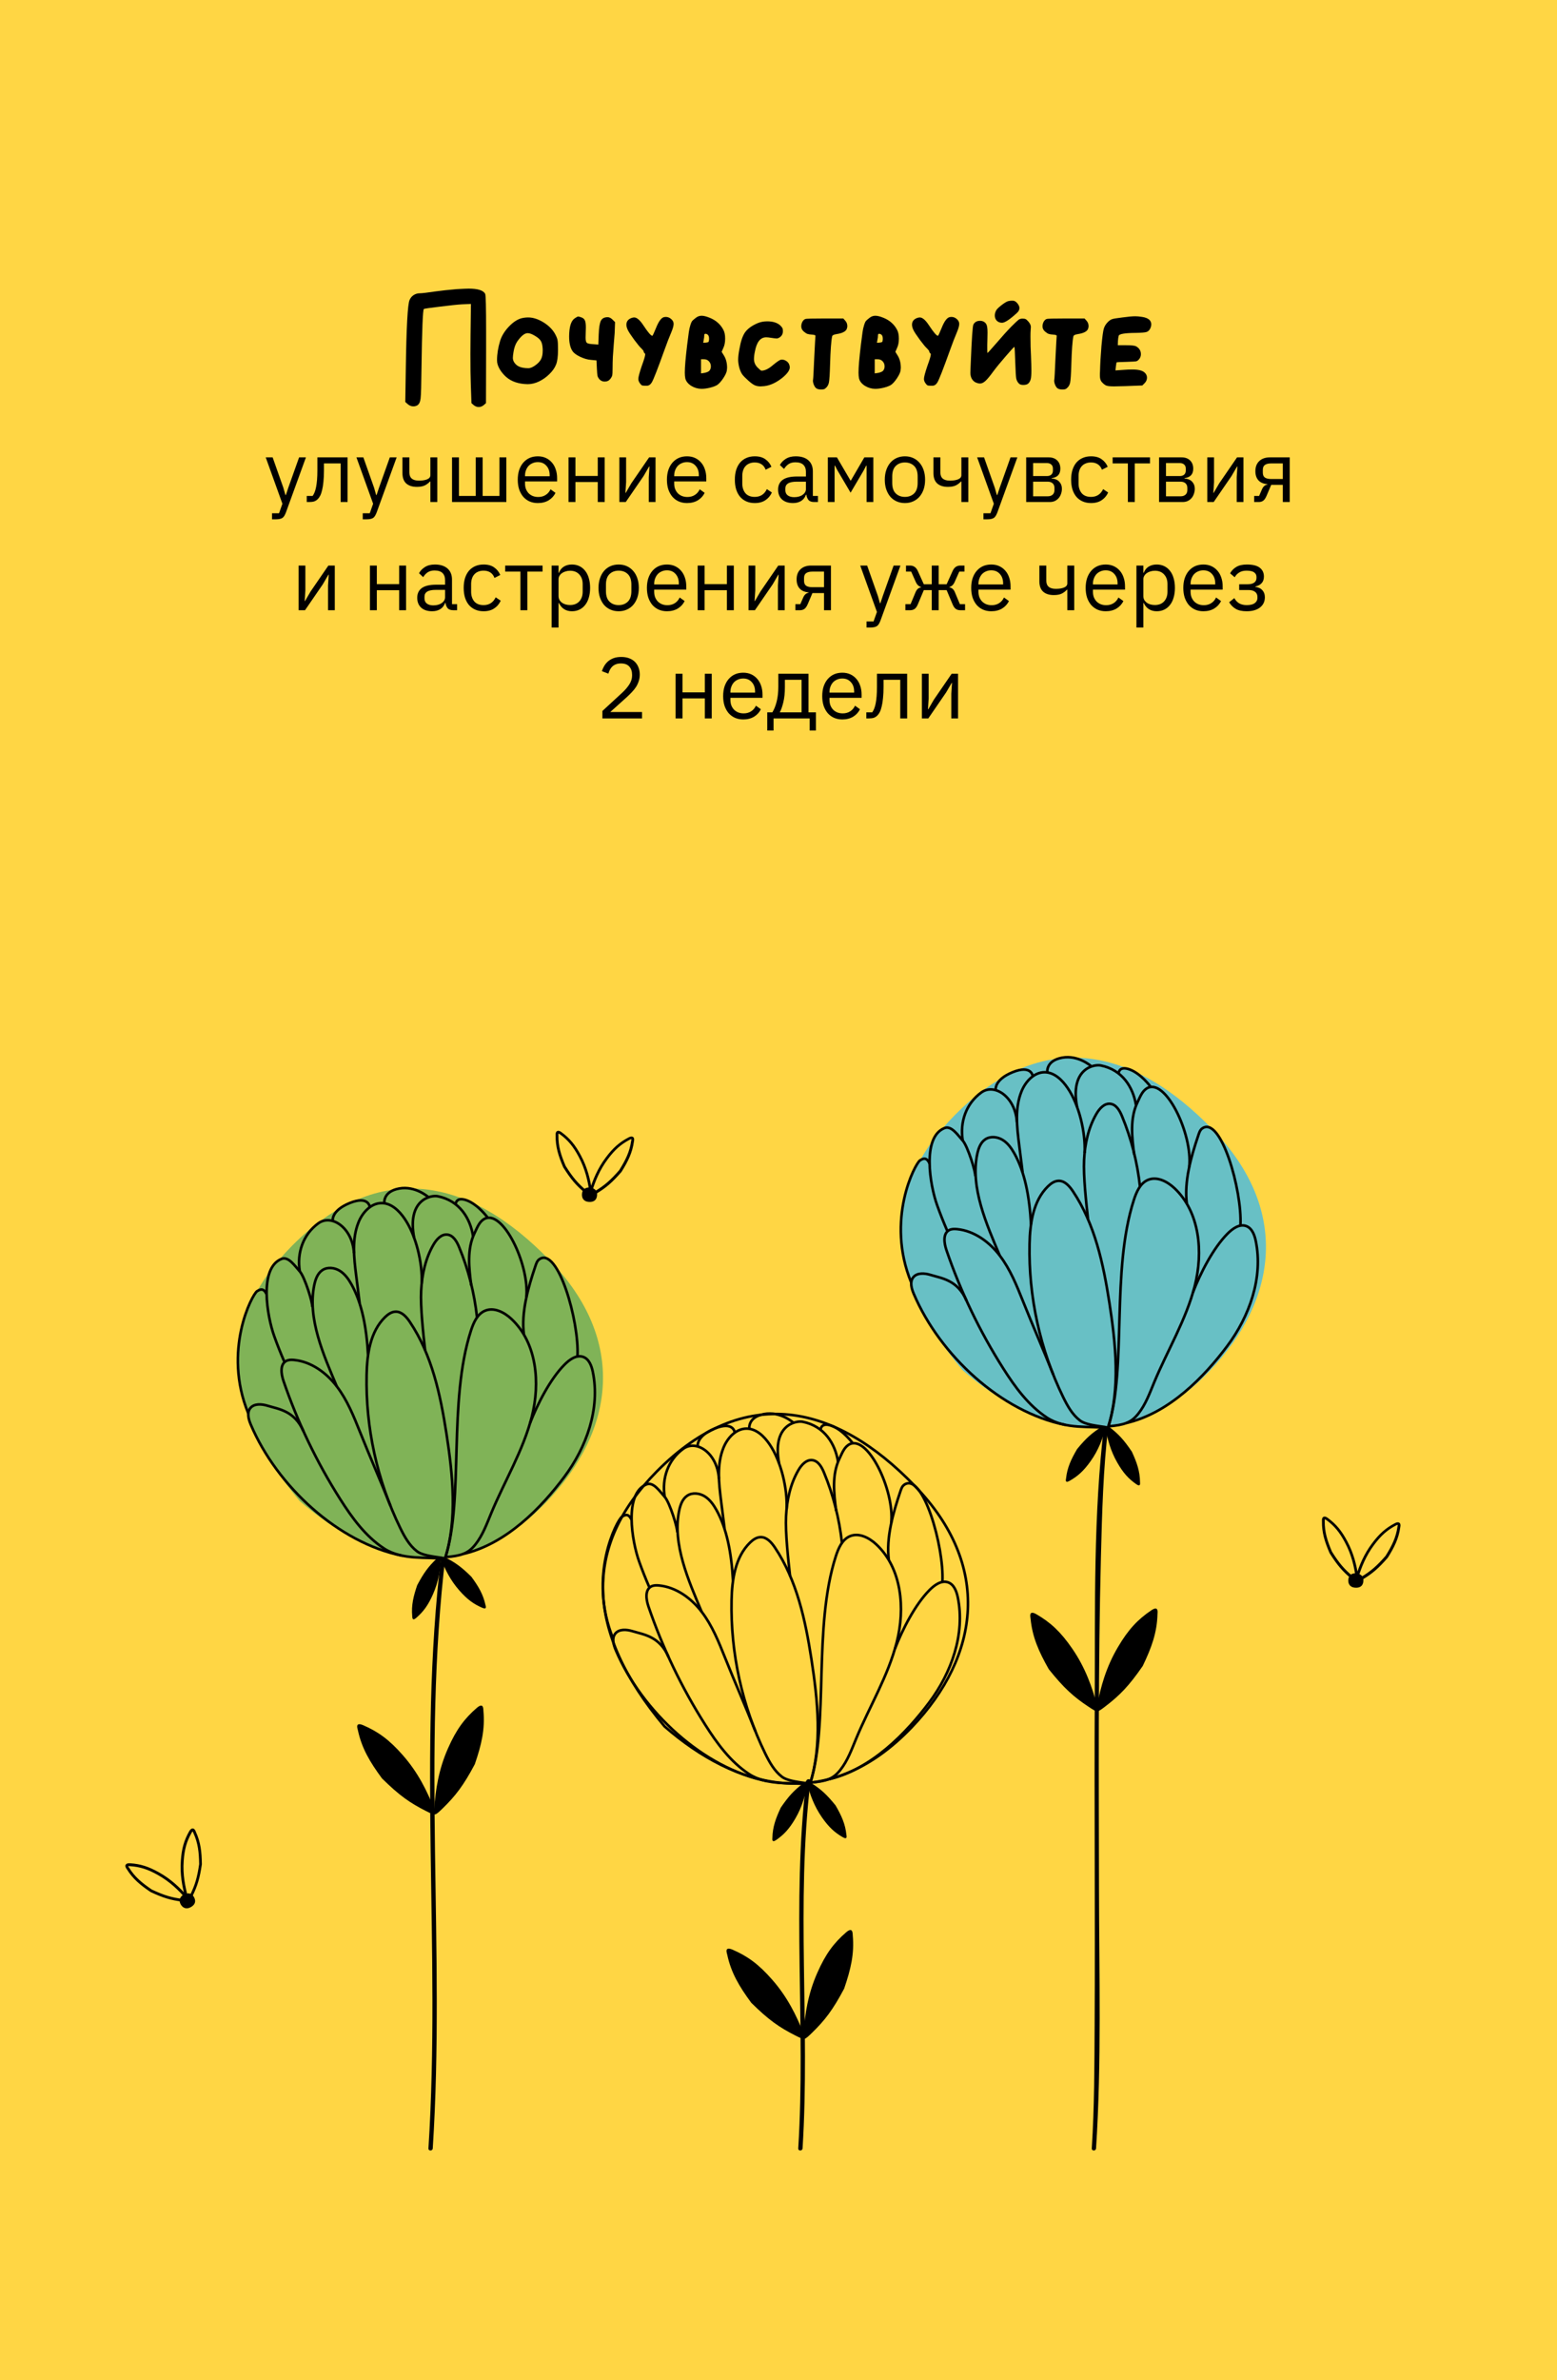 <svg width="360" height="550" viewBox="0 0 360 550" fill="none" xmlns="http://www.w3.org/2000/svg">
<path d="M360 0H0V550H360V0Z" fill="#FFD644"/>
<path d="M179.436 425.179C181.225 423.949 182.495 422.599 183.894 420.199C185.484 417.489 186.184 414.789 186.653 412.299C187.333 414.739 188.253 417.369 190.052 419.939C191.642 422.219 193.011 423.459 194.901 424.539C196.001 425.169 195.721 424.169 195.701 423.969C195.451 421.469 194.561 419.529 193.201 417.179C193.191 417.169 193.181 417.149 193.171 417.139C191.122 414.609 189.802 413.449 187.773 412.129C187.303 411.829 186.823 411.499 186.613 411.539C186.393 411.519 185.944 411.889 185.504 412.229C183.594 413.709 182.375 414.979 180.535 417.669C180.525 417.679 180.515 417.699 180.515 417.709C179.356 420.169 178.636 422.179 178.586 424.689C178.586 424.869 178.396 425.889 179.436 425.179Z" fill="black"/>
<path d="M195.63 446.5C192.811 448.94 190.902 451.47 188.983 455.83C186.793 460.75 186.103 465.48 185.774 469.8C184.164 465.77 182.095 461.47 178.536 457.43C175.397 453.84 172.827 452 169.398 450.51C167.409 449.65 168.069 451.3 168.139 451.64C169.039 455.85 170.918 458.99 173.677 462.74C173.697 462.76 173.707 462.78 173.727 462.8C177.706 466.73 180.175 468.45 183.874 470.32C184.724 470.75 185.614 471.21 185.973 471.11C186.343 471.09 187.053 470.39 187.733 469.73C190.702 466.84 192.551 464.46 195.171 459.52C195.181 459.5 195.191 459.47 195.201 459.44C196.71 455.03 197.56 451.47 197.17 447.19C197.13 446.86 197.26 445.09 195.63 446.5Z" fill="black"/>
<path d="M185.564 496.42C187.334 468.12 184.014 439.84 187.394 411.59C187.474 410.95 186.474 410.96 186.394 411.59C183.014 439.84 186.334 468.12 184.564 496.42C184.524 497.06 185.524 497.06 185.564 496.42Z" fill="black"/>
<path d="M153.663 398.92C135.069 376.75 134.889 357.17 151.884 339.98C172.088 319.59 193.181 324.31 211.516 343.36C229.32 361.7 226.641 382.53 210.806 399.09C191.222 419.58 169.948 413.08 153.663 398.92Z" stroke="black" stroke-width="0.6" stroke-miterlimit="10"/>
<path d="M187.253 412.319C187.383 411.909 182.584 411.919 180.805 410.559C179.026 409.199 177.906 407.169 176.916 405.149C171.578 394.189 168.889 381.949 169.149 369.759C169.249 364.979 169.988 359.789 173.407 356.449C174.087 355.789 174.927 355.189 175.876 355.179C177.296 355.159 178.376 356.399 179.165 357.579C184.254 365.159 186.213 374.359 187.613 383.379C189.072 392.839 190.172 403.199 187.253 412.319Z" stroke="black" stroke-width="0.6" stroke-miterlimit="10"/>
<path d="M187.373 411.91C191.672 398.33 187.943 376.02 193.261 359.57C193.861 357.73 194.721 355.73 196.51 354.97C198.589 354.09 200.979 355.32 202.628 356.87C208.516 362.39 209.326 371.64 207.337 379.46C205.347 387.28 201.049 394.3 197.95 401.75C196.91 404.26 195.97 406.87 194.281 408.99C192.591 411.12 191.032 411.58 187.373 411.91ZM187.373 411.91C187.743 411.41 186.883 412.82 187.243 412.32" stroke="black" stroke-width="0.6" stroke-miterlimit="10"/>
<path d="M174.637 399.98C172.108 393.63 170.188 389.41 167.649 383.06C166.169 379.36 164.67 375.61 162.251 372.45C159.831 369.29 156.332 366.73 152.374 366.35C151.764 366.29 151.104 366.29 150.564 366.58C149.075 367.38 149.384 369.58 149.924 371.18C153.203 380.77 157.622 389.98 163.06 398.54C165.799 402.85 168.888 407.09 173.157 409.9C177.416 412.71 183.264 411.78 187.253 412.32" stroke="black" stroke-width="0.6" stroke-miterlimit="10"/>
<path d="M162.241 372.45C159.182 365.19 155.433 356.77 157.032 349.05C157.312 347.73 157.792 346.33 158.922 345.59C160.092 344.82 161.701 345 162.901 345.73C164.1 346.46 164.94 347.64 165.63 348.87C168.039 353.17 169.129 358.78 169.479 365.29" stroke="black" stroke-width="0.6" stroke-miterlimit="10"/>
<path d="M182.665 364.11C182.255 360.4 181.555 354.1 181.745 350.38C181.925 346.65 182.735 342.9 184.614 339.68C185.314 338.48 186.423 337.24 187.803 337.39C189.183 337.54 189.992 338.98 190.522 340.27C192.672 345.45 194.071 350.95 194.671 356.53" stroke="black" stroke-width="0.6" stroke-miterlimit="10"/>
<path d="M191.492 411.159C201.509 408.869 209.636 400.339 214.825 393.409C220.013 386.479 223.192 377.569 221.453 369.089C221.163 367.689 220.583 366.129 219.243 365.639C217.684 365.069 216.074 366.239 214.905 367.419C211.586 370.769 208.656 376.529 206.937 380.929" stroke="black" stroke-width="0.6" stroke-miterlimit="10"/>
<path d="M154.564 382.85C152.505 378.06 148.806 377.7 146.267 376.92C144.877 376.49 143.088 376.36 142.218 377.53C141.428 378.59 141.868 380.1 142.388 381.32C148.406 395.46 162.622 408.64 177.437 411.58" stroke="black" stroke-width="0.6" stroke-miterlimit="10"/>
<path d="M205.508 360.49C204.848 355.31 206.477 349.66 208.147 344.71C208.347 344.12 208.537 343.47 209.037 343.1C213.345 339.97 218.334 357.39 217.894 365.49" stroke="black" stroke-width="0.6" stroke-miterlimit="10"/>
<path d="M193.331 349.129C192.802 345.059 192.312 340.719 194.101 337.019C194.651 335.889 195.111 334.579 196.15 333.879C200.459 330.979 206.907 344.369 206.057 351.959" stroke="black" stroke-width="0.6" stroke-miterlimit="10"/>
<path d="M167.529 353.21C167.259 351.09 166.989 348.97 166.729 346.86C166.209 342.73 165.709 338.4 167.269 334.54C168.189 332.25 170.178 330.08 172.647 330.1C174.877 330.12 176.686 331.89 177.936 333.73C180.605 337.64 182.104 344.01 181.875 348.73" stroke="black" stroke-width="0.6" stroke-miterlimit="10"/>
<path d="M150.085 366.65C149.255 364.73 148.485 362.79 147.785 360.83C146.126 356.23 144.216 345.09 149.475 342.99C151.084 342.34 152.544 344.6 153.703 345.89C154.863 347.18 156.793 353.41 156.583 354.16" stroke="black" stroke-width="0.6" stroke-miterlimit="10"/>
<path d="M141.777 378.67C135.809 364.14 142.687 351.2 143.816 350.45C145.036 349.65 145.566 350.21 146.026 351.19" stroke="black" stroke-width="0.6" stroke-miterlimit="10"/>
<path d="M153.693 345.89C152.974 341.61 154.463 337.32 157.972 334.77C161.041 332.53 165.87 335.79 166.219 341.65" stroke="black" stroke-width="0.6" stroke-miterlimit="10"/>
<path d="M180.145 338.17C178.446 329.31 183.964 328.19 185.624 328.53C190.612 329.54 193.121 333.59 193.771 337.78" stroke="black" stroke-width="0.6" stroke-miterlimit="10"/>
<path d="M161.331 334.24C161.331 334.24 160.821 331.89 165.24 330.09C169.658 328.29 169.888 331.03 169.888 331.03" stroke="black" stroke-width="0.6" stroke-miterlimit="10"/>
<path d="M183.474 328.76C183.474 328.76 180.465 326.04 176.666 326.74C172.868 327.44 173.257 330.1 173.257 330.1" stroke="black" stroke-width="0.6" stroke-miterlimit="10"/>
<path d="M197.18 333.5C197.18 333.5 194.971 330.47 192.362 329.48C189.752 328.49 189.732 330.38 189.732 330.38" stroke="black" stroke-width="0.6" stroke-miterlimit="10"/>
<path d="M247.274 342.19C249.174 341.12 250.553 339.9 252.163 337.63C253.992 335.07 254.932 332.45 255.622 330.02C256.072 332.51 256.752 335.21 258.321 337.94C259.701 340.36 260.95 341.71 262.74 342.96C263.779 343.68 263.589 342.67 263.589 342.46C263.559 339.95 262.86 337.94 261.72 335.47C261.71 335.46 261.71 335.44 261.7 335.43C259.881 332.72 258.671 331.45 256.782 329.95C256.342 329.6 255.892 329.24 255.672 329.25C255.462 329.22 254.972 329.53 254.502 329.83C252.463 331.13 251.133 332.28 249.064 334.8C249.054 334.81 249.044 334.83 249.034 334.84C247.654 337.19 246.755 339.12 246.485 341.61C246.455 341.81 246.175 342.81 247.274 342.19Z" fill="black"/>
<path d="M266.179 372.1C263.09 374.19 260.9 376.48 258.481 380.59C255.732 385.22 254.492 389.83 253.663 394.09C252.533 389.9 250.983 385.39 247.924 380.95C245.225 377.02 242.886 374.89 239.657 373.01C237.787 371.92 238.247 373.64 238.277 373.99C238.687 378.28 240.177 381.61 242.476 385.67C242.486 385.69 242.506 385.72 242.526 385.74C246.015 390.1 248.264 392.11 251.723 394.39C252.523 394.92 253.343 395.48 253.713 395.42C254.082 395.45 254.862 394.83 255.622 394.25C258.911 391.73 261.02 389.58 264.199 384.98C264.219 384.96 264.229 384.93 264.239 384.91C266.249 380.71 267.518 377.27 267.628 372.97C267.628 372.63 267.968 370.89 266.179 372.1Z" fill="black"/>
<path d="M253.423 496.42C254.712 476.48 254.132 456.34 254.102 436.37C254.062 410.82 253.893 385.25 254.552 359.7C254.812 349.55 255.072 339.33 256.292 329.25C256.372 328.61 255.372 328.62 255.292 329.25C252.783 349.98 253.223 371.21 253.123 392.05C252.993 417.35 253.233 442.65 253.093 467.95C253.043 477.43 253.043 486.95 252.433 496.41C252.383 497.06 253.383 497.06 253.423 496.42Z" fill="black"/>
<path d="M222.562 316.59C203.968 294.42 203.788 274.84 220.783 257.65C240.987 237.26 262.08 241.98 280.415 261.03C298.219 279.37 295.54 300.2 279.705 316.76C260.121 337.24 238.847 330.74 222.562 316.59Z" fill="#68C0C5"/>
<path d="M256.152 329.99C256.282 329.58 251.483 329.59 249.704 328.23C247.924 326.87 246.805 324.84 245.815 322.82C240.477 311.86 237.788 299.62 238.047 287.43C238.147 282.65 238.887 277.46 242.306 274.12C242.986 273.46 243.826 272.86 244.775 272.85C246.195 272.83 247.275 274.07 248.064 275.25C253.153 282.83 255.112 292.03 256.512 301.05C257.971 310.51 259.071 320.87 256.152 329.99Z" stroke="black" stroke-width="0.6" stroke-miterlimit="10"/>
<path d="M256.282 329.58C260.58 316 256.851 293.69 262.17 277.24C262.77 275.4 263.629 273.4 265.419 272.64C267.498 271.76 269.887 272.99 271.537 274.54C277.425 280.06 278.235 289.31 276.245 297.13C274.256 304.95 269.957 311.97 266.858 319.42C265.819 321.93 264.879 324.54 263.189 326.66C261.5 328.78 259.93 329.25 256.282 329.58ZM256.282 329.58C256.651 329.08 255.792 330.49 256.152 329.99" stroke="black" stroke-width="0.6" stroke-miterlimit="10"/>
<path d="M243.536 317.64C241.006 311.29 239.087 307.07 236.548 300.72C235.068 297.02 233.569 293.27 231.149 290.11C228.73 286.95 225.231 284.39 221.272 284.01C220.663 283.95 220.003 283.95 219.463 284.24C217.973 285.04 218.283 287.24 218.823 288.84C222.102 298.43 226.521 307.64 231.959 316.2C234.698 320.51 237.787 324.75 242.056 327.56C246.315 330.37 252.163 329.44 256.152 329.98" stroke="black" stroke-width="0.6" stroke-miterlimit="10"/>
<path d="M231.15 290.11C228.09 282.85 224.342 274.43 225.941 266.71C226.221 265.39 226.701 263.99 227.831 263.25C229 262.48 230.61 262.66 231.809 263.39C233.009 264.12 233.849 265.3 234.539 266.53C236.948 270.83 238.037 276.44 238.387 282.95" stroke="black" stroke-width="0.6" stroke-miterlimit="10"/>
<path d="M251.573 281.77C251.163 278.06 250.464 271.76 250.654 268.04C250.834 264.31 251.643 260.56 253.523 257.34C254.223 256.14 255.332 254.9 256.712 255.05C258.091 255.2 258.901 256.64 259.431 257.93C261.58 263.11 262.98 268.61 263.58 274.19" stroke="black" stroke-width="0.6" stroke-miterlimit="10"/>
<path d="M260.391 328.82C270.408 326.53 278.535 318 283.723 311.07C288.912 304.14 292.091 295.23 290.351 286.75C290.062 285.35 289.482 283.79 288.142 283.3C286.583 282.73 284.973 283.9 283.803 285.08C280.484 288.43 277.555 294.19 275.836 298.59" stroke="black" stroke-width="0.6" stroke-miterlimit="10"/>
<path d="M223.462 300.52C221.403 295.73 217.704 295.37 215.165 294.59C213.775 294.16 211.986 294.03 211.116 295.2C210.326 296.26 210.766 297.77 211.286 298.99C217.304 313.13 231.52 326.31 246.335 329.25" stroke="black" stroke-width="0.6" stroke-miterlimit="10"/>
<path d="M274.416 278.15C273.757 272.97 275.386 267.32 277.056 262.37C277.255 261.78 277.445 261.13 277.945 260.76C282.254 257.63 287.242 275.05 286.803 283.15" stroke="black" stroke-width="0.6" stroke-miterlimit="10"/>
<path d="M262.24 266.8C261.71 262.73 261.22 258.39 263.01 254.69C263.56 253.56 264.02 252.25 265.059 251.55C269.368 248.65 275.816 262.04 274.966 269.63" stroke="black" stroke-width="0.6" stroke-miterlimit="10"/>
<path d="M236.438 270.87C236.168 268.75 235.898 266.63 235.638 264.52C235.118 260.39 234.618 256.06 236.178 252.2C237.097 249.91 239.087 247.74 241.556 247.76C243.785 247.78 245.595 249.55 246.844 251.39C249.514 255.3 251.013 261.67 250.783 266.39" stroke="black" stroke-width="0.6" stroke-miterlimit="10"/>
<path d="M218.983 284.32C218.153 282.4 217.383 280.46 216.684 278.5C215.024 273.9 213.115 262.76 218.373 260.66C219.983 260.01 221.442 262.27 222.602 263.56C223.762 264.85 225.691 271.08 225.481 271.83" stroke="black" stroke-width="0.6" stroke-miterlimit="10"/>
<path d="M210.686 296.34C204.718 281.81 211.595 268.87 212.725 268.12C213.945 267.32 214.475 267.88 214.934 268.86" stroke="black" stroke-width="0.6" stroke-miterlimit="10"/>
<path d="M222.602 263.56C221.882 259.28 223.372 254.99 226.881 252.44C229.95 250.2 234.778 253.46 235.128 259.32" stroke="black" stroke-width="0.6" stroke-miterlimit="10"/>
<path d="M249.044 255.83C247.344 246.97 252.863 245.85 254.522 246.19C259.511 247.2 262.02 251.25 262.67 255.44" stroke="black" stroke-width="0.6" stroke-miterlimit="10"/>
<path d="M230.23 251.9C230.23 251.9 229.72 249.55 234.139 247.75C238.557 245.96 238.787 248.69 238.787 248.69" stroke="black" stroke-width="0.6" stroke-miterlimit="10"/>
<path d="M252.373 246.42C252.373 246.42 249.364 243.7 245.565 244.4C241.766 245.1 242.156 247.76 242.156 247.76" stroke="black" stroke-width="0.6" stroke-miterlimit="10"/>
<path d="M266.079 251.16C266.079 251.16 263.869 248.13 261.26 247.14C258.651 246.15 258.631 248.04 258.631 248.04" stroke="black" stroke-width="0.6" stroke-miterlimit="10"/>
<path d="M96.22 373.85C97.87 372.43 98.98 370.95 100.099 368.41C101.379 365.54 101.779 362.78 101.969 360.26C102.908 362.61 104.108 365.12 106.187 367.48C108.017 369.57 109.516 370.65 111.516 371.51C112.675 372.01 112.295 371.05 112.245 370.85C111.716 368.39 110.626 366.56 109.016 364.37C109.006 364.36 108.996 364.34 108.986 364.33C106.667 362.04 105.228 361.03 103.068 359.94C102.568 359.69 102.059 359.42 101.849 359.48C101.629 359.49 101.219 359.9 100.819 360.29C99.079 361.97 98.01 363.37 96.48 366.25C96.47 366.26 96.47 366.28 96.46 366.29C95.581 368.86 95.081 370.94 95.311 373.44C95.341 373.65 95.271 374.68 96.22 373.85Z" fill="black"/>
<path d="M110.236 394.64C107.417 397.08 105.508 399.61 103.588 403.97C101.399 408.89 100.709 413.62 100.379 417.94C98.77 413.91 96.701 409.61 93.142 405.57C90.003 401.98 87.433 400.14 84.004 398.65C82.015 397.79 82.675 399.44 82.745 399.78C83.645 403.99 85.524 407.13 88.283 410.88C88.303 410.9 88.313 410.92 88.333 410.94C92.312 414.87 94.781 416.59 98.48 418.46C99.33 418.89 100.22 419.35 100.579 419.25C100.949 419.23 101.659 418.53 102.339 417.87C105.308 414.98 107.157 412.6 109.777 407.66C109.787 407.64 109.797 407.61 109.807 407.58C111.316 403.17 112.166 399.61 111.776 395.33C111.736 395 111.876 393.23 110.236 394.64Z" fill="black"/>
<path d="M100.059 496.42C102.989 450.91 97.54 404.85 103.009 359.48C103.089 358.84 102.089 358.85 102.009 359.48C96.531 404.85 101.979 450.91 99.06 496.42C99.02 497.06 100.019 497.06 100.059 496.42Z" fill="black"/>
<path d="M69.279 346.82C50.685 324.65 50.505 305.07 67.499 287.88C87.703 267.49 108.797 272.21 127.131 291.26C144.936 309.6 142.257 330.43 126.422 346.99C106.838 367.47 85.564 360.98 69.279 346.82Z" fill="#80B357"/>
<path d="M102.869 360.22C102.999 359.81 98.2 359.82 96.421 358.46C94.641 357.1 93.522 355.07 92.532 353.05C87.194 342.09 84.504 329.85 84.764 317.66C84.864 312.88 85.604 307.69 89.023 304.35C89.703 303.69 90.543 303.09 91.492 303.08C92.912 303.06 93.992 304.3 94.781 305.48C99.87 313.06 101.829 322.26 103.229 331.28C104.688 340.74 105.788 351.1 102.869 360.22Z" stroke="black" stroke-width="0.6" stroke-miterlimit="10"/>
<path d="M102.998 359.81C107.297 346.23 103.568 323.92 108.887 307.47C109.486 305.63 110.346 303.63 112.136 302.87C114.215 301.99 116.604 303.22 118.254 304.77C124.142 310.29 124.952 319.54 122.962 327.36C120.963 335.18 116.674 342.2 113.575 349.65C112.535 352.16 111.596 354.77 109.906 356.89C108.207 359.02 106.647 359.48 102.998 359.81ZM102.998 359.81C103.368 359.31 102.509 360.72 102.868 360.22" stroke="black" stroke-width="0.6" stroke-miterlimit="10"/>
<path d="M90.252 347.87C87.723 341.52 85.804 337.3 83.265 330.95C81.785 327.25 80.285 323.5 77.866 320.34C75.447 317.18 71.948 314.62 67.989 314.24C67.379 314.18 66.72 314.18 66.18 314.47C64.69 315.27 65 317.47 65.54 319.07C68.819 328.66 73.238 337.87 78.676 346.43C81.415 350.74 84.504 354.98 88.773 357.79C93.032 360.6 98.88 359.67 102.869 360.21" stroke="black" stroke-width="0.6" stroke-miterlimit="10"/>
<path d="M77.866 320.34C74.807 313.08 71.058 304.66 72.658 296.94C72.938 295.62 73.418 294.22 74.547 293.48C75.717 292.71 77.326 292.89 78.526 293.62C79.726 294.35 80.566 295.53 81.255 296.76C83.665 301.06 84.754 306.67 85.104 313.18" stroke="black" stroke-width="0.6" stroke-miterlimit="10"/>
<path d="M98.29 312C97.88 308.29 97.18 301.99 97.37 298.27C97.56 294.55 98.36 290.79 100.24 287.57C100.939 286.37 102.049 285.13 103.429 285.28C104.808 285.43 105.618 286.87 106.148 288.16C108.297 293.34 109.697 298.84 110.296 304.42" stroke="black" stroke-width="0.6" stroke-miterlimit="10"/>
<path d="M107.107 359.06C117.124 356.77 125.252 348.24 130.44 341.31C135.629 334.38 138.808 325.47 137.068 316.99C136.778 315.59 136.199 314.03 134.859 313.54C133.299 312.97 131.69 314.14 130.52 315.32C127.201 318.67 124.272 324.43 122.553 328.83" stroke="black" stroke-width="0.6" stroke-miterlimit="10"/>
<path d="M70.179 330.75C68.12 325.96 64.421 325.6 61.882 324.82C60.492 324.39 58.703 324.26 57.833 325.43C57.043 326.49 57.483 328 58.003 329.22C64.021 343.36 78.237 356.54 93.052 359.48" stroke="black" stroke-width="0.6" stroke-miterlimit="10"/>
<path d="M121.133 308.39C120.473 303.21 122.103 297.56 123.772 292.61C123.972 292.02 124.162 291.37 124.662 291C128.971 287.87 133.959 305.29 133.519 313.39" stroke="black" stroke-width="0.6" stroke-miterlimit="10"/>
<path d="M108.957 297.03C108.427 292.96 107.937 288.62 109.727 284.92C110.276 283.79 110.736 282.48 111.776 281.78C116.085 278.88 122.533 292.27 121.683 299.86" stroke="black" stroke-width="0.6" stroke-miterlimit="10"/>
<path d="M83.154 301.1C82.885 298.98 82.615 296.86 82.355 294.75C81.835 290.62 81.335 286.29 82.894 282.43C83.814 280.14 85.804 277.97 88.273 277.99C90.502 278.01 92.312 279.78 93.561 281.62C96.23 285.53 97.73 291.9 97.5 296.62" stroke="black" stroke-width="0.6" stroke-miterlimit="10"/>
<path d="M65.7 314.55C64.87 312.63 64.1 310.69 63.401 308.73C61.741 304.13 59.832 292.99 65.09 290.89C66.7 290.24 68.159 292.5 69.319 293.79C70.478 295.08 72.408 301.31 72.198 302.06" stroke="black" stroke-width="0.6" stroke-miterlimit="10"/>
<path d="M57.403 326.57C51.434 312.04 58.312 299.1 59.442 298.35C60.661 297.55 61.191 298.11 61.651 299.09" stroke="black" stroke-width="0.6" stroke-miterlimit="10"/>
<path d="M69.319 293.79C68.599 289.51 70.089 285.22 73.597 282.67C76.667 280.43 81.495 283.69 81.845 289.55" stroke="black" stroke-width="0.6" stroke-miterlimit="10"/>
<path d="M95.761 286.06C94.061 277.2 99.579 276.08 101.239 276.42C106.227 277.43 108.737 281.48 109.386 285.67" stroke="black" stroke-width="0.6" stroke-miterlimit="10"/>
<path d="M76.947 282.13C76.947 282.13 76.437 279.78 80.855 277.98C85.274 276.19 85.504 278.92 85.504 278.92" stroke="black" stroke-width="0.6" stroke-miterlimit="10"/>
<path d="M99.09 276.65C99.09 276.65 96.08 273.93 92.282 274.63C88.483 275.33 88.873 277.99 88.873 277.99" stroke="black" stroke-width="0.6" stroke-miterlimit="10"/>
<path d="M112.795 281.4C112.795 281.4 110.586 278.37 107.977 277.38C105.368 276.39 105.348 278.28 105.348 278.28" stroke="black" stroke-width="0.6" stroke-miterlimit="10"/>
<path d="M43.497 439.21C43.277 439.3 42.777 439.24 42.237 439.17L42.167 439.16C39.568 438.84 37.809 438.31 34.94 436.97C34.919 436.96 34.9 436.95 34.889 436.94C32.58 435.38 30.881 433.97 29.531 431.79C29.521 431.77 29.501 431.75 29.481 431.72C29.361 431.55 29.141 431.23 29.271 431C29.371 430.83 29.631 430.76 30.081 430.79C32.42 430.94 34.25 431.52 36.629 432.85C39.428 434.4 41.417 436.37 42.997 438.13C42.387 435.85 41.827 433.1 42.067 429.91C42.257 427.19 42.787 425.34 43.937 423.3C44.157 422.91 44.357 422.73 44.556 422.74C44.816 422.76 44.966 423.12 45.036 423.31C45.046 423.34 45.056 423.37 45.066 423.39C46.146 425.72 46.386 427.91 46.426 430.7C46.426 430.72 46.426 430.74 46.426 430.76C45.966 433.89 45.446 435.65 44.297 438.01L44.267 438.07C44.007 438.59 43.777 439.08 43.547 439.17C43.527 439.19 43.517 439.2 43.497 439.21ZM29.511 431C29.451 431.03 29.411 431.06 29.401 431.09C29.321 431.24 29.511 431.52 29.611 431.65C29.631 431.68 29.651 431.71 29.661 431.72C31.001 433.88 32.69 435.27 34.98 436.82C34.989 436.83 34.999 436.83 35.01 436.84C37.869 438.17 39.608 438.7 42.197 439.02L42.267 439.03C42.767 439.09 43.337 439.16 43.487 439.06C43.677 438.99 43.927 438.47 44.147 438.02L44.177 437.96C45.326 435.62 45.846 433.87 46.296 430.76C46.296 430.75 46.296 430.74 46.296 430.72C46.256 427.95 46.016 425.78 44.946 423.47C44.936 423.45 44.926 423.42 44.916 423.39C44.856 423.24 44.736 422.92 44.556 422.91C44.467 422.9 44.307 422.98 44.077 423.39C42.937 425.41 42.417 427.24 42.227 429.94C41.977 433.25 42.597 436.08 43.227 438.41L43.307 438.71L43.097 438.48C41.498 436.67 39.468 434.61 36.569 433C34.21 431.68 32.39 431.11 30.081 430.96C29.781 430.93 29.611 430.95 29.511 431Z" stroke="black" stroke-width="0.5" stroke-miterlimit="10"/>
<path d="M42.477 437.74C43.597 437.26 44.377 437.49 44.866 438.38C45.436 439.44 44.996 440.23 44.007 440.73C43.057 441.22 42.247 440.86 41.777 440.03C41.198 439 41.707 438.22 42.477 437.74Z" fill="black"/>
<path d="M313.634 365.3C313.404 365.26 313.014 364.93 312.595 364.59L312.545 364.55C310.535 362.87 309.346 361.47 307.656 358.79C307.646 358.77 307.636 358.75 307.626 358.74C306.526 356.18 305.857 354.07 305.907 351.51C305.907 351.49 305.907 351.46 305.907 351.43C305.897 351.22 305.877 350.84 306.116 350.71C306.296 350.62 306.546 350.7 306.906 350.97C308.786 352.36 310.015 353.84 311.295 356.25C312.814 359.07 313.414 361.8 313.784 364.14C314.504 361.89 315.524 359.28 317.453 356.73C319.083 354.55 320.532 353.28 322.601 352.19C322.991 351.98 323.261 351.94 323.421 352.06C323.631 352.22 323.561 352.6 323.521 352.8C323.511 352.83 323.511 352.86 323.511 352.88C323.161 355.42 322.182 357.4 320.702 359.76C320.692 359.78 320.682 359.79 320.662 359.81C318.583 362.2 317.193 363.4 314.944 364.75L314.884 364.79C314.384 365.09 313.924 365.37 313.684 365.33C313.674 365.3 313.654 365.3 313.634 365.3ZM306.326 350.81C306.256 350.8 306.216 350.81 306.176 350.82C306.027 350.9 306.037 351.24 306.047 351.4C306.047 351.44 306.047 351.47 306.047 351.49C306.007 354.03 306.666 356.12 307.756 358.66C307.756 358.67 307.766 358.68 307.776 358.69C309.455 361.35 310.635 362.74 312.635 364.41L312.685 364.45C313.074 364.77 313.504 365.14 313.694 365.13C313.894 365.17 314.384 364.87 314.814 364.61L314.874 364.57C317.103 363.23 318.483 362.03 320.552 359.66C320.562 359.65 320.572 359.64 320.572 359.63C322.042 357.28 323.011 355.32 323.361 352.81C323.361 352.79 323.371 352.76 323.381 352.72C323.411 352.56 323.481 352.23 323.341 352.12C323.271 352.06 323.091 352.04 322.671 352.26C320.622 353.34 319.193 354.6 317.573 356.76C315.574 359.41 314.554 362.12 313.834 364.42L313.744 364.72L313.694 364.41C313.334 362.02 312.744 359.19 311.175 356.27C309.905 353.89 308.686 352.42 306.826 351.04C306.586 350.9 306.426 350.83 306.326 350.81Z" stroke="black" stroke-width="0.5" stroke-miterlimit="10"/>
<path d="M313.574 363.51C314.774 363.71 315.314 364.33 315.234 365.34C315.144 366.54 314.344 366.96 313.234 366.85C312.165 366.75 311.685 366.01 311.745 365.05C311.815 363.87 312.664 363.5 313.574 363.51Z" fill="black"/>
<path d="M136.449 276.16C136.219 276.12 135.829 275.79 135.409 275.45L135.359 275.41C133.35 273.73 132.16 272.33 130.47 269.65C130.46 269.63 130.45 269.61 130.44 269.6C129.341 267.04 128.671 264.93 128.721 262.37C128.721 262.35 128.721 262.32 128.721 262.29C128.711 262.08 128.691 261.7 128.931 261.57C129.111 261.48 129.361 261.56 129.721 261.83C131.6 263.22 132.83 264.7 134.109 267.11C135.629 269.93 136.229 272.66 136.599 275C137.318 272.75 138.338 270.14 140.268 267.59C141.897 265.41 143.347 264.14 145.416 263.05C145.806 262.84 146.076 262.8 146.236 262.92C146.446 263.08 146.376 263.46 146.336 263.66C146.326 263.69 146.326 263.72 146.326 263.74C145.976 266.28 144.996 268.26 143.517 270.62C143.507 270.64 143.497 270.65 143.477 270.67C141.397 273.06 140.008 274.26 137.758 275.61L137.698 275.65C137.198 275.95 136.739 276.23 136.499 276.19C136.489 276.16 136.469 276.16 136.449 276.16ZM129.141 261.68C129.071 261.67 129.031 261.68 128.991 261.69C128.841 261.77 128.851 262.11 128.861 262.27C128.861 262.31 128.861 262.34 128.861 262.36C128.821 264.9 129.481 266.99 130.57 269.53C130.57 269.54 130.58 269.55 130.59 269.56C132.27 272.22 133.45 273.61 135.449 275.28L135.499 275.32C135.889 275.64 136.319 276.01 136.509 276C136.709 276.04 137.198 275.74 137.628 275.48L137.688 275.44C139.918 274.1 141.297 272.9 143.367 270.53C143.377 270.52 143.387 270.51 143.387 270.5C144.856 268.15 145.826 266.19 146.176 263.68C146.176 263.66 146.186 263.63 146.196 263.59C146.226 263.43 146.296 263.1 146.156 262.99C146.086 262.93 145.906 262.91 145.486 263.13C143.437 264.21 142.007 265.47 140.387 267.63C138.388 270.28 137.368 272.99 136.649 275.29L136.559 275.59L136.509 275.28C136.149 272.89 135.559 270.06 133.989 267.14C132.72 264.76 131.5 263.29 129.641 261.91C129.401 261.76 129.241 261.69 129.141 261.68Z" stroke="black" stroke-width="0.5" stroke-miterlimit="10"/>
<path d="M136.389 274.37C137.588 274.57 138.128 275.19 138.048 276.2C137.958 277.4 137.158 277.82 136.049 277.71C134.979 277.61 134.499 276.87 134.559 275.91C134.619 274.73 135.479 274.36 136.389 274.37Z" fill="black"/>
<path d="M69.156 105.68H70.736L66.116 118.4C65.996 118.707 65.876 118.96 65.756 119.16C65.636 119.373 65.489 119.54 65.316 119.66C65.142 119.78 64.922 119.867 64.656 119.92C64.402 119.973 64.089 120 63.716 120H62.896V118.6H64.516L65.296 116.4L61.436 105.68H63.036L65.516 112.7L65.996 114.38H66.096L66.656 112.7L69.156 105.68ZM70.924 114.6H72.284C72.457 114.36 72.61 114.073 72.744 113.74C72.877 113.407 72.99 113.007 73.084 112.54C73.177 112.073 73.25 111.52 73.304 110.88C73.357 110.24 73.384 109.487 73.384 108.62V105.68H80.364V116H78.764V107.08H74.904V108.66C74.904 109.66 74.864 110.533 74.784 111.28C74.717 112.027 74.617 112.667 74.484 113.2C74.364 113.733 74.217 114.173 74.044 114.52C73.87 114.853 73.684 115.12 73.484 115.32C73.23 115.573 72.95 115.753 72.644 115.86C72.337 115.953 71.97 116 71.544 116H70.924V114.6ZM90.132 105.68H91.712L87.092 118.4C86.972 118.707 86.852 118.96 86.732 119.16C86.612 119.373 86.466 119.54 86.292 119.66C86.119 119.78 85.899 119.867 85.632 119.92C85.379 119.973 85.066 120 84.692 120H83.872V118.6H85.492L86.272 116.4L82.412 105.68H84.012L86.492 112.7L86.972 114.38H87.072L87.632 112.7L90.132 105.68ZM99.513 111.26H99.413C99.093 111.62 98.699 111.92 98.233 112.16C97.766 112.387 97.153 112.5 96.393 112.5C95.339 112.5 94.519 112.24 93.933 111.72C93.346 111.187 93.053 110.387 93.053 109.32V105.68H94.653V109.18C94.653 110.433 95.393 111.06 96.873 111.06C97.633 111.06 98.259 110.96 98.753 110.76C99.259 110.547 99.513 110.227 99.513 109.8V105.68H101.113V116H99.513V111.26ZM104.514 105.68H106.114V114.6H109.994V105.68H111.594V114.6H115.474V105.68H117.074V116H104.514V105.68ZM124.351 116.24C123.645 116.24 123.005 116.113 122.431 115.86C121.871 115.607 121.385 115.247 120.971 114.78C120.571 114.3 120.258 113.733 120.031 113.08C119.818 112.413 119.711 111.667 119.711 110.84C119.711 110.027 119.818 109.287 120.031 108.62C120.258 107.953 120.571 107.387 120.971 106.92C121.385 106.44 121.871 106.073 122.431 105.82C123.005 105.567 123.645 105.44 124.351 105.44C125.045 105.44 125.665 105.567 126.211 105.82C126.758 106.073 127.225 106.427 127.611 106.88C127.998 107.32 128.291 107.847 128.491 108.46C128.705 109.073 128.811 109.747 128.811 110.48V111.24H121.391V111.72C121.391 112.16 121.458 112.573 121.591 112.96C121.738 113.333 121.938 113.66 122.191 113.94C122.458 114.22 122.778 114.44 123.151 114.6C123.538 114.76 123.971 114.84 124.451 114.84C125.105 114.84 125.671 114.687 126.151 114.38C126.645 114.073 127.025 113.633 127.291 113.06L128.431 113.88C128.098 114.587 127.578 115.16 126.871 115.6C126.165 116.027 125.325 116.24 124.351 116.24ZM124.351 106.78C123.911 106.78 123.511 106.86 123.151 107.02C122.791 107.167 122.478 107.38 122.211 107.66C121.958 107.94 121.758 108.273 121.611 108.66C121.465 109.033 121.391 109.447 121.391 109.9V110.04H127.091V109.82C127.091 108.9 126.838 108.167 126.331 107.62C125.838 107.06 125.178 106.78 124.351 106.78ZM131.448 105.68H133.048V109.98H138.208V105.68H139.808V116H138.208V111.38H133.048V116H131.448V105.68ZM143.206 105.68H144.766V111.4L144.606 113.88H144.686L145.966 111.68L150.086 105.68H151.566V116H150.006V110.28L150.166 107.8H150.086L148.806 110L144.686 116H143.206V105.68ZM158.844 116.24C158.137 116.24 157.497 116.113 156.924 115.86C156.364 115.607 155.877 115.247 155.464 114.78C155.064 114.3 154.75 113.733 154.524 113.08C154.31 112.413 154.204 111.667 154.204 110.84C154.204 110.027 154.31 109.287 154.524 108.62C154.75 107.953 155.064 107.387 155.464 106.92C155.877 106.44 156.364 106.073 156.924 105.82C157.497 105.567 158.137 105.44 158.844 105.44C159.537 105.44 160.157 105.567 160.704 105.82C161.25 106.073 161.717 106.427 162.104 106.88C162.49 107.32 162.784 107.847 162.984 108.46C163.197 109.073 163.304 109.747 163.304 110.48V111.24H155.884V111.72C155.884 112.16 155.95 112.573 156.084 112.96C156.23 113.333 156.43 113.66 156.684 113.94C156.95 114.22 157.27 114.44 157.644 114.6C158.03 114.76 158.464 114.84 158.944 114.84C159.597 114.84 160.164 114.687 160.644 114.38C161.137 114.073 161.517 113.633 161.784 113.06L162.924 113.88C162.59 114.587 162.07 115.16 161.364 115.6C160.657 116.027 159.817 116.24 158.844 116.24ZM158.844 106.78C158.404 106.78 158.004 106.86 157.644 107.02C157.284 107.167 156.97 107.38 156.704 107.66C156.45 107.94 156.25 108.273 156.104 108.66C155.957 109.033 155.884 109.447 155.884 109.9V110.04H161.584V109.82C161.584 108.9 161.33 108.167 160.824 107.62C160.33 107.06 159.67 106.78 158.844 106.78ZM174.507 116.24C173.787 116.24 173.14 116.113 172.567 115.86C171.993 115.607 171.507 115.247 171.107 114.78C170.72 114.313 170.42 113.747 170.207 113.08C170.007 112.413 169.907 111.667 169.907 110.84C169.907 110.013 170.007 109.267 170.207 108.6C170.42 107.933 170.72 107.367 171.107 106.9C171.507 106.433 171.993 106.073 172.567 105.82C173.14 105.567 173.787 105.44 174.507 105.44C175.533 105.44 176.353 105.667 176.967 106.12C177.593 106.56 178.06 107.14 178.367 107.86L177.027 108.54C176.84 108.007 176.533 107.593 176.107 107.3C175.68 107.007 175.147 106.86 174.507 106.86C174.027 106.86 173.607 106.94 173.247 107.1C172.887 107.247 172.587 107.46 172.347 107.74C172.107 108.007 171.927 108.333 171.807 108.72C171.687 109.093 171.627 109.507 171.627 109.96V111.72C171.627 112.627 171.867 113.373 172.347 113.96C172.84 114.533 173.56 114.82 174.507 114.82C175.8 114.82 176.733 114.22 177.307 113.02L178.467 113.8C178.133 114.547 177.633 115.14 176.967 115.58C176.313 116.02 175.493 116.24 174.507 116.24ZM188.225 116C187.625 116 187.192 115.84 186.925 115.52C186.672 115.2 186.512 114.8 186.445 114.32H186.345C186.119 114.96 185.745 115.44 185.225 115.76C184.705 116.08 184.085 116.24 183.365 116.24C182.272 116.24 181.419 115.96 180.805 115.4C180.205 114.84 179.905 114.08 179.905 113.12C179.905 112.147 180.259 111.4 180.965 110.88C181.685 110.36 182.799 110.1 184.305 110.1H186.345V109.08C186.345 108.347 186.145 107.787 185.745 107.4C185.345 107.013 184.732 106.82 183.905 106.82C183.279 106.82 182.752 106.96 182.325 107.24C181.912 107.52 181.565 107.893 181.285 108.36L180.325 107.46C180.605 106.9 181.052 106.427 181.665 106.04C182.279 105.64 183.052 105.44 183.985 105.44C185.239 105.44 186.212 105.747 186.905 106.36C187.599 106.973 187.945 107.827 187.945 108.92V114.6H189.125V116H188.225ZM183.625 114.88C184.025 114.88 184.392 114.833 184.725 114.74C185.059 114.647 185.345 114.513 185.585 114.34C185.825 114.167 186.012 113.967 186.145 113.74C186.279 113.513 186.345 113.267 186.345 113V111.3H184.225C183.305 111.3 182.632 111.433 182.205 111.7C181.792 111.967 181.585 112.353 181.585 112.86V113.28C181.585 113.787 181.765 114.18 182.125 114.46C182.499 114.74 182.999 114.88 183.625 114.88ZM191.409 105.68H193.509L196.649 111.04H196.729L199.849 105.68H201.929V116H200.369V107.6H200.269L199.689 108.72L196.669 113.84L193.649 108.72L193.069 107.6H192.969V116H191.409V105.68ZM209.235 116.24C208.541 116.24 207.908 116.113 207.335 115.86C206.761 115.607 206.268 115.247 205.855 114.78C205.455 114.3 205.141 113.733 204.915 113.08C204.688 112.413 204.575 111.667 204.575 110.84C204.575 110.027 204.688 109.287 204.915 108.62C205.141 107.953 205.455 107.387 205.855 106.92C206.268 106.44 206.761 106.073 207.335 105.82C207.908 105.567 208.541 105.44 209.235 105.44C209.928 105.44 210.555 105.567 211.115 105.82C211.688 106.073 212.181 106.44 212.595 106.92C213.008 107.387 213.328 107.953 213.555 108.62C213.781 109.287 213.895 110.027 213.895 110.84C213.895 111.667 213.781 112.413 213.555 113.08C213.328 113.733 213.008 114.3 212.595 114.78C212.181 115.247 211.688 115.607 211.115 115.86C210.555 116.113 209.928 116.24 209.235 116.24ZM209.235 114.82C210.101 114.82 210.808 114.553 211.355 114.02C211.901 113.487 212.175 112.673 212.175 111.58V110.1C212.175 109.007 211.901 108.193 211.355 107.66C210.808 107.127 210.101 106.86 209.235 106.86C208.368 106.86 207.661 107.127 207.115 107.66C206.568 108.193 206.295 109.007 206.295 110.1V111.58C206.295 112.673 206.568 113.487 207.115 114.02C207.661 114.553 208.368 114.82 209.235 114.82ZM222.286 111.26H222.186C221.866 111.62 221.473 111.92 221.006 112.16C220.54 112.387 219.926 112.5 219.166 112.5C218.113 112.5 217.293 112.24 216.706 111.72C216.12 111.187 215.826 110.387 215.826 109.32V105.68H217.426V109.18C217.426 110.433 218.166 111.06 219.646 111.06C220.406 111.06 221.033 110.96 221.526 110.76C222.033 110.547 222.286 110.227 222.286 109.8V105.68H223.886V116H222.286V111.26ZM233.648 105.68H235.228L230.608 118.4C230.488 118.707 230.368 118.96 230.248 119.16C230.128 119.373 229.981 119.54 229.808 119.66C229.635 119.78 229.415 119.867 229.148 119.92C228.895 119.973 228.581 120 228.208 120H227.388V118.6H229.008L229.788 116.4L225.928 105.68H227.528L230.008 112.7L230.488 114.38H230.588L231.148 112.7L233.648 105.68ZM237.268 105.68H242.468C243.308 105.68 243.968 105.92 244.448 106.4C244.928 106.867 245.168 107.5 245.168 108.3C245.168 109.593 244.495 110.32 243.148 110.48V110.56C243.948 110.627 244.542 110.88 244.928 111.32C245.328 111.747 245.528 112.28 245.528 112.92C245.528 113.333 245.462 113.727 245.328 114.1C245.208 114.473 245.028 114.8 244.788 115.08C244.548 115.36 244.255 115.587 243.908 115.76C243.562 115.92 243.168 116 242.728 116H237.268V105.68ZM242.248 114.68C242.728 114.68 243.108 114.553 243.388 114.3C243.668 114.047 243.808 113.687 243.808 113.22V112.76C243.808 112.293 243.668 111.933 243.388 111.68C243.108 111.427 242.728 111.3 242.248 111.3H238.868V114.68H242.248ZM242.048 110C242.488 110 242.828 109.893 243.068 109.68C243.322 109.453 243.448 109.133 243.448 108.72V108.28C243.448 107.867 243.322 107.553 243.068 107.34C242.828 107.113 242.488 107 242.048 107H238.868V110H242.048ZM252.261 116.24C251.541 116.24 250.894 116.113 250.321 115.86C249.747 115.607 249.261 115.247 248.861 114.78C248.474 114.313 248.174 113.747 247.961 113.08C247.761 112.413 247.661 111.667 247.661 110.84C247.661 110.013 247.761 109.267 247.961 108.6C248.174 107.933 248.474 107.367 248.861 106.9C249.261 106.433 249.747 106.073 250.321 105.82C250.894 105.567 251.541 105.44 252.261 105.44C253.287 105.44 254.107 105.667 254.721 106.12C255.347 106.56 255.814 107.14 256.121 107.86L254.781 108.54C254.594 108.007 254.287 107.593 253.861 107.3C253.434 107.007 252.901 106.86 252.261 106.86C251.781 106.86 251.361 106.94 251.001 107.1C250.641 107.247 250.341 107.46 250.101 107.74C249.861 108.007 249.681 108.333 249.561 108.72C249.441 109.093 249.381 109.507 249.381 109.96V111.72C249.381 112.627 249.621 113.373 250.101 113.96C250.594 114.533 251.314 114.82 252.261 114.82C253.554 114.82 254.487 114.22 255.061 113.02L256.221 113.8C255.887 114.547 255.387 115.14 254.721 115.58C254.067 116.02 253.247 116.24 252.261 116.24ZM260.777 107.08H257.257V105.68H265.897V107.08H262.377V116H260.777V107.08ZM267.991 105.68H273.191C274.031 105.68 274.691 105.92 275.171 106.4C275.651 106.867 275.891 107.5 275.891 108.3C275.891 109.593 275.218 110.32 273.871 110.48V110.56C274.671 110.627 275.264 110.88 275.651 111.32C276.051 111.747 276.251 112.28 276.251 112.92C276.251 113.333 276.184 113.727 276.051 114.1C275.931 114.473 275.751 114.8 275.511 115.08C275.271 115.36 274.978 115.587 274.631 115.76C274.284 115.92 273.891 116 273.451 116H267.991V105.68ZM272.971 114.68C273.451 114.68 273.831 114.553 274.111 114.3C274.391 114.047 274.531 113.687 274.531 113.22V112.76C274.531 112.293 274.391 111.933 274.111 111.68C273.831 111.427 273.451 111.3 272.971 111.3H269.591V114.68H272.971ZM272.771 110C273.211 110 273.551 109.893 273.791 109.68C274.044 109.453 274.171 109.133 274.171 108.72V108.28C274.171 107.867 274.044 107.553 273.791 107.34C273.551 107.113 273.211 107 272.771 107H269.591V110H272.771ZM279.143 105.68H280.703V111.4L280.543 113.88H280.623L281.903 111.68L286.023 105.68H287.503V116H285.943V110.28L286.103 107.8H286.023L284.743 110L280.623 116H279.143V105.68ZM289.981 114.6H291.121L291.781 113.08C291.928 112.733 292.108 112.473 292.321 112.3C292.535 112.113 292.775 112 293.041 111.96V111.88C292.121 111.8 291.428 111.5 290.961 110.98C290.495 110.46 290.261 109.76 290.261 108.88C290.261 107.88 290.561 107.1 291.161 106.54C291.761 105.967 292.588 105.68 293.641 105.68H298.201V116H296.601V112.04H293.921L292.841 114.58C292.601 115.14 292.335 115.52 292.041 115.72C291.761 115.907 291.441 116 291.081 116H289.981V114.6ZM296.601 110.68V107.08H293.881C293.281 107.08 292.815 107.193 292.481 107.42C292.148 107.647 291.981 108.027 291.981 108.56V109.22C291.981 109.753 292.148 110.133 292.481 110.36C292.815 110.573 293.281 110.68 293.881 110.68H296.601ZM69.046 130.68H70.606V136.4L70.446 138.88H70.526L71.806 136.68L75.926 130.68H77.406V141H75.846V135.28L76.006 132.8H75.926L74.646 135L70.526 141H69.046V130.68ZM85.53 130.68H87.13V134.98H92.29V130.68H93.89V141H92.29V136.38H87.13V141H85.53V130.68ZM104.788 141C104.188 141 103.755 140.84 103.488 140.52C103.235 140.2 103.075 139.8 103.008 139.32H102.908C102.681 139.96 102.308 140.44 101.788 140.76C101.268 141.08 100.648 141.24 99.928 141.24C98.835 141.24 97.981 140.96 97.368 140.4C96.768 139.84 96.468 139.08 96.468 138.12C96.468 137.147 96.821 136.4 97.528 135.88C98.248 135.36 99.361 135.1 100.868 135.1H102.908V134.08C102.908 133.347 102.708 132.787 102.308 132.4C101.908 132.013 101.295 131.82 100.468 131.82C99.841 131.82 99.315 131.96 98.888 132.24C98.475 132.52 98.128 132.893 97.848 133.36L96.888 132.46C97.168 131.9 97.615 131.427 98.228 131.04C98.841 130.64 99.615 130.44 100.548 130.44C101.801 130.44 102.775 130.747 103.468 131.36C104.161 131.973 104.508 132.827 104.508 133.92V139.6H105.688V141H104.788ZM100.188 139.88C100.588 139.88 100.955 139.833 101.288 139.74C101.621 139.647 101.908 139.513 102.148 139.34C102.388 139.167 102.575 138.967 102.708 138.74C102.841 138.513 102.908 138.267 102.908 138V136.3H100.788C99.868 136.3 99.195 136.433 98.768 136.7C98.355 136.967 98.148 137.353 98.148 137.86V138.28C98.148 138.787 98.328 139.18 98.688 139.46C99.061 139.74 99.561 139.88 100.188 139.88ZM111.811 141.24C111.091 141.24 110.445 141.113 109.871 140.86C109.298 140.607 108.811 140.247 108.411 139.78C108.025 139.313 107.725 138.747 107.511 138.08C107.311 137.413 107.211 136.667 107.211 135.84C107.211 135.013 107.311 134.267 107.511 133.6C107.725 132.933 108.025 132.367 108.411 131.9C108.811 131.433 109.298 131.073 109.871 130.82C110.445 130.567 111.091 130.44 111.811 130.44C112.838 130.44 113.658 130.667 114.271 131.12C114.898 131.56 115.365 132.14 115.671 132.86L114.331 133.54C114.145 133.007 113.838 132.593 113.411 132.3C112.985 132.007 112.451 131.86 111.811 131.86C111.331 131.86 110.911 131.94 110.551 132.1C110.191 132.247 109.891 132.46 109.651 132.74C109.411 133.007 109.231 133.333 109.111 133.72C108.991 134.093 108.931 134.507 108.931 134.96V136.72C108.931 137.627 109.171 138.373 109.651 138.96C110.145 139.533 110.865 139.82 111.811 139.82C113.105 139.82 114.038 139.22 114.611 138.02L115.771 138.8C115.438 139.547 114.938 140.14 114.271 140.58C113.618 141.02 112.798 141.24 111.811 141.24ZM120.328 132.08H116.808V130.68H125.448V132.08H121.928V141H120.328V132.08ZM127.542 130.68H129.142V132.36H129.222C129.488 131.707 129.875 131.227 130.382 130.92C130.902 130.6 131.522 130.44 132.242 130.44C132.882 130.44 133.462 130.567 133.982 130.82C134.502 131.073 134.942 131.433 135.302 131.9C135.675 132.367 135.955 132.933 136.142 133.6C136.342 134.267 136.442 135.013 136.442 135.84C136.442 136.667 136.342 137.413 136.142 138.08C135.955 138.747 135.675 139.313 135.302 139.78C134.942 140.247 134.502 140.607 133.982 140.86C133.462 141.113 132.882 141.24 132.242 141.24C130.842 141.24 129.835 140.6 129.222 139.32H129.142V145H127.542V130.68ZM131.802 139.8C132.708 139.8 133.422 139.52 133.942 138.96C134.462 138.387 134.722 137.64 134.722 136.72V134.96C134.722 134.04 134.462 133.3 133.942 132.74C133.422 132.167 132.708 131.88 131.802 131.88C131.442 131.88 131.095 131.933 130.762 132.04C130.442 132.133 130.162 132.267 129.922 132.44C129.682 132.613 129.488 132.827 129.342 133.08C129.208 133.32 129.142 133.58 129.142 133.86V137.7C129.142 138.033 129.208 138.333 129.342 138.6C129.488 138.853 129.682 139.073 129.922 139.26C130.162 139.433 130.442 139.567 130.762 139.66C131.095 139.753 131.442 139.8 131.802 139.8ZM143.043 141.24C142.35 141.24 141.717 141.113 141.143 140.86C140.57 140.607 140.077 140.247 139.663 139.78C139.263 139.3 138.95 138.733 138.723 138.08C138.497 137.413 138.383 136.667 138.383 135.84C138.383 135.027 138.497 134.287 138.723 133.62C138.95 132.953 139.263 132.387 139.663 131.92C140.077 131.44 140.57 131.073 141.143 130.82C141.717 130.567 142.35 130.44 143.043 130.44C143.737 130.44 144.363 130.567 144.923 130.82C145.497 131.073 145.99 131.44 146.403 131.92C146.817 132.387 147.137 132.953 147.363 133.62C147.59 134.287 147.703 135.027 147.703 135.84C147.703 136.667 147.59 137.413 147.363 138.08C147.137 138.733 146.817 139.3 146.403 139.78C145.99 140.247 145.497 140.607 144.923 140.86C144.363 141.113 143.737 141.24 143.043 141.24ZM143.043 139.82C143.91 139.82 144.617 139.553 145.163 139.02C145.71 138.487 145.983 137.673 145.983 136.58V135.1C145.983 134.007 145.71 133.193 145.163 132.66C144.617 132.127 143.91 131.86 143.043 131.86C142.177 131.86 141.47 132.127 140.923 132.66C140.377 133.193 140.103 134.007 140.103 135.1V136.58C140.103 137.673 140.377 138.487 140.923 139.02C141.47 139.553 142.177 139.82 143.043 139.82ZM154.215 141.24C153.508 141.24 152.868 141.113 152.295 140.86C151.735 140.607 151.248 140.247 150.835 139.78C150.435 139.3 150.121 138.733 149.895 138.08C149.681 137.413 149.575 136.667 149.575 135.84C149.575 135.027 149.681 134.287 149.895 133.62C150.121 132.953 150.435 132.387 150.835 131.92C151.248 131.44 151.735 131.073 152.295 130.82C152.868 130.567 153.508 130.44 154.215 130.44C154.908 130.44 155.528 130.567 156.075 130.82C156.621 131.073 157.088 131.427 157.475 131.88C157.861 132.32 158.155 132.847 158.355 133.46C158.568 134.073 158.675 134.747 158.675 135.48V136.24H151.255V136.72C151.255 137.16 151.321 137.573 151.455 137.96C151.601 138.333 151.801 138.66 152.055 138.94C152.321 139.22 152.641 139.44 153.015 139.6C153.401 139.76 153.835 139.84 154.315 139.84C154.968 139.84 155.535 139.687 156.015 139.38C156.508 139.073 156.888 138.633 157.155 138.06L158.295 138.88C157.961 139.587 157.441 140.16 156.735 140.6C156.028 141.027 155.188 141.24 154.215 141.24ZM154.215 131.78C153.775 131.78 153.375 131.86 153.015 132.02C152.655 132.167 152.341 132.38 152.075 132.66C151.821 132.94 151.621 133.273 151.475 133.66C151.328 134.033 151.255 134.447 151.255 134.9V135.04H156.955V134.82C156.955 133.9 156.701 133.167 156.195 132.62C155.701 132.06 155.041 131.78 154.215 131.78ZM161.311 130.68H162.911V134.98H168.071V130.68H169.671V141H168.071V136.38H162.911V141H161.311V130.68ZM173.069 130.68H174.629V136.4L174.469 138.88H174.549L175.829 136.68L179.949 130.68H181.429V141H179.869V135.28L180.029 132.8H179.949L178.669 135L174.549 141H173.069V130.68ZM183.907 139.6H185.047L185.707 138.08C185.854 137.733 186.034 137.473 186.247 137.3C186.46 137.113 186.7 137 186.967 136.96V136.88C186.047 136.8 185.354 136.5 184.887 135.98C184.42 135.46 184.187 134.76 184.187 133.88C184.187 132.88 184.487 132.1 185.087 131.54C185.687 130.967 186.514 130.68 187.567 130.68H192.127V141H190.527V137.04H187.847L186.767 139.58C186.527 140.14 186.26 140.52 185.967 140.72C185.687 140.907 185.367 141 185.007 141H183.907V139.6ZM190.527 135.68V132.08H187.807C187.207 132.08 186.74 132.193 186.407 132.42C186.074 132.647 185.907 133.027 185.907 133.56V134.22C185.907 134.753 186.074 135.133 186.407 135.36C186.74 135.573 187.207 135.68 187.807 135.68H190.527ZM206.617 130.68H208.197L203.577 143.4C203.457 143.707 203.337 143.96 203.217 144.16C203.097 144.373 202.95 144.54 202.777 144.66C202.603 144.78 202.383 144.867 202.117 144.92C201.863 144.973 201.55 145 201.177 145H200.357V143.6H201.977L202.757 141.4L198.897 130.68H200.497L202.977 137.7L203.457 139.38H203.557L204.117 137.7L206.617 130.68ZM209.337 139.6H210.537L211.697 136.82C211.844 136.473 212.024 136.213 212.237 136.04C212.45 135.867 212.69 135.76 212.957 135.72V135.64C212.69 135.56 212.457 135.427 212.257 135.24C212.057 135.053 211.884 134.793 211.737 134.46L210.677 132.08H209.477V130.68H210.417C210.817 130.68 211.164 130.78 211.457 130.98C211.764 131.18 212.017 131.5 212.217 131.94L213.597 135H215.437V130.68H217.037V135H218.877L220.257 131.94C220.457 131.5 220.704 131.18 220.997 130.98C221.304 130.78 221.657 130.68 222.057 130.68H222.997V132.08H221.797L220.737 134.46C220.59 134.793 220.417 135.053 220.217 135.24C220.017 135.427 219.784 135.56 219.517 135.64V135.72C219.784 135.76 220.024 135.867 220.237 136.04C220.45 136.213 220.63 136.473 220.777 136.82L221.937 139.6H223.137V141H221.997C221.637 141 221.31 140.907 221.017 140.72C220.724 140.52 220.464 140.147 220.237 139.6L218.877 136.36H217.037V141H215.437V136.36H213.597L212.237 139.6C212.01 140.147 211.75 140.52 211.457 140.72C211.164 140.907 210.837 141 210.477 141H209.337V139.6ZM229.195 141.24C228.489 141.24 227.849 141.113 227.275 140.86C226.715 140.607 226.229 140.247 225.815 139.78C225.415 139.3 225.102 138.733 224.875 138.08C224.662 137.413 224.555 136.667 224.555 135.84C224.555 135.027 224.662 134.287 224.875 133.62C225.102 132.953 225.415 132.387 225.815 131.92C226.229 131.44 226.715 131.073 227.275 130.82C227.849 130.567 228.489 130.44 229.195 130.44C229.889 130.44 230.509 130.567 231.055 130.82C231.602 131.073 232.069 131.427 232.455 131.88C232.842 132.32 233.135 132.847 233.335 133.46C233.549 134.073 233.655 134.747 233.655 135.48V136.24H226.235V136.72C226.235 137.16 226.302 137.573 226.435 137.96C226.582 138.333 226.782 138.66 227.035 138.94C227.302 139.22 227.622 139.44 227.995 139.6C228.382 139.76 228.815 139.84 229.295 139.84C229.949 139.84 230.515 139.687 230.995 139.38C231.489 139.073 231.869 138.633 232.135 138.06L233.275 138.88C232.942 139.587 232.422 140.16 231.715 140.6C231.009 141.027 230.169 141.24 229.195 141.24ZM229.195 131.78C228.755 131.78 228.355 131.86 227.995 132.02C227.635 132.167 227.322 132.38 227.055 132.66C226.802 132.94 226.602 133.273 226.455 133.66C226.309 134.033 226.235 134.447 226.235 134.9V135.04H231.935V134.82C231.935 133.9 231.682 133.167 231.175 132.62C230.682 132.06 230.022 131.78 229.195 131.78ZM246.778 136.26H246.678C246.358 136.62 245.965 136.92 245.498 137.16C245.032 137.387 244.418 137.5 243.658 137.5C242.605 137.5 241.785 137.24 241.198 136.72C240.612 136.187 240.318 135.387 240.318 134.32V130.68H241.918V134.18C241.918 135.433 242.658 136.06 244.138 136.06C244.898 136.06 245.525 135.96 246.018 135.76C246.525 135.547 246.778 135.227 246.778 134.8V130.68H248.378V141H246.778V136.26ZM255.66 141.24C254.953 141.24 254.313 141.113 253.74 140.86C253.18 140.607 252.693 140.247 252.28 139.78C251.88 139.3 251.567 138.733 251.34 138.08C251.127 137.413 251.02 136.667 251.02 135.84C251.02 135.027 251.127 134.287 251.34 133.62C251.567 132.953 251.88 132.387 252.28 131.92C252.693 131.44 253.18 131.073 253.74 130.82C254.313 130.567 254.953 130.44 255.66 130.44C256.353 130.44 256.973 130.567 257.52 130.82C258.067 131.073 258.533 131.427 258.92 131.88C259.307 132.32 259.6 132.847 259.8 133.46C260.013 134.073 260.12 134.747 260.12 135.48V136.24H252.7V136.72C252.7 137.16 252.767 137.573 252.9 137.96C253.047 138.333 253.247 138.66 253.5 138.94C253.767 139.22 254.087 139.44 254.46 139.6C254.847 139.76 255.28 139.84 255.76 139.84C256.413 139.84 256.98 139.687 257.46 139.38C257.953 139.073 258.333 138.633 258.6 138.06L259.74 138.88C259.407 139.587 258.887 140.16 258.18 140.6C257.473 141.027 256.633 141.24 255.66 141.24ZM255.66 131.78C255.22 131.78 254.82 131.86 254.46 132.02C254.1 132.167 253.787 132.38 253.52 132.66C253.267 132.94 253.067 133.273 252.92 133.66C252.773 134.033 252.7 134.447 252.7 134.9V135.04H258.4V134.82C258.4 133.9 258.147 133.167 257.64 132.62C257.147 132.06 256.487 131.78 255.66 131.78ZM262.757 130.68H264.357V132.36H264.437C264.703 131.707 265.09 131.227 265.597 130.92C266.117 130.6 266.737 130.44 267.457 130.44C268.097 130.44 268.677 130.567 269.197 130.82C269.717 131.073 270.157 131.433 270.517 131.9C270.89 132.367 271.17 132.933 271.357 133.6C271.557 134.267 271.657 135.013 271.657 135.84C271.657 136.667 271.557 137.413 271.357 138.08C271.17 138.747 270.89 139.313 270.517 139.78C270.157 140.247 269.717 140.607 269.197 140.86C268.677 141.113 268.097 141.24 267.457 141.24C266.057 141.24 265.05 140.6 264.437 139.32H264.357V145H262.757V130.68ZM267.017 139.8C267.923 139.8 268.637 139.52 269.157 138.96C269.677 138.387 269.937 137.64 269.937 136.72V134.96C269.937 134.04 269.677 133.3 269.157 132.74C268.637 132.167 267.923 131.88 267.017 131.88C266.657 131.88 266.31 131.933 265.977 132.04C265.657 132.133 265.377 132.267 265.137 132.44C264.897 132.613 264.703 132.827 264.557 133.08C264.423 133.32 264.357 133.58 264.357 133.86V137.7C264.357 138.033 264.423 138.333 264.557 138.6C264.703 138.853 264.897 139.073 265.137 139.26C265.377 139.433 265.657 139.567 265.977 139.66C266.31 139.753 266.657 139.8 267.017 139.8ZM278.238 141.24C277.532 141.24 276.892 141.113 276.318 140.86C275.758 140.607 275.272 140.247 274.858 139.78C274.458 139.3 274.145 138.733 273.918 138.08C273.705 137.413 273.598 136.667 273.598 135.84C273.598 135.027 273.705 134.287 273.918 133.62C274.145 132.953 274.458 132.387 274.858 131.92C275.272 131.44 275.758 131.073 276.318 130.82C276.892 130.567 277.532 130.44 278.238 130.44C278.932 130.44 279.552 130.567 280.098 130.82C280.645 131.073 281.112 131.427 281.498 131.88C281.885 132.32 282.178 132.847 282.378 133.46C282.592 134.073 282.698 134.747 282.698 135.48V136.24H275.278V136.72C275.278 137.16 275.345 137.573 275.478 137.96C275.625 138.333 275.825 138.66 276.078 138.94C276.345 139.22 276.665 139.44 277.038 139.6C277.425 139.76 277.858 139.84 278.338 139.84C278.992 139.84 279.558 139.687 280.038 139.38C280.532 139.073 280.912 138.633 281.178 138.06L282.318 138.88C281.985 139.587 281.465 140.16 280.758 140.6C280.052 141.027 279.212 141.24 278.238 141.24ZM278.238 131.78C277.798 131.78 277.398 131.86 277.038 132.02C276.678 132.167 276.365 132.38 276.098 132.66C275.845 132.94 275.645 133.273 275.498 133.66C275.352 134.033 275.278 134.447 275.278 134.9V135.04H280.978V134.82C280.978 133.9 280.725 133.167 280.218 132.62C279.725 132.06 279.065 131.78 278.238 131.78ZM288.255 141.24C287.201 141.24 286.361 141.06 285.735 140.7C285.108 140.34 284.595 139.827 284.195 139.16L285.395 138.2C285.661 138.707 286.028 139.107 286.495 139.4C286.975 139.68 287.561 139.82 288.255 139.82C289.095 139.82 289.715 139.667 290.115 139.36C290.528 139.053 290.735 138.66 290.735 138.18V137.94C290.735 137.42 290.555 137.027 290.195 136.76C289.848 136.48 289.355 136.34 288.715 136.34H286.515V135H288.515C289.155 135 289.648 134.873 289.995 134.62C290.341 134.367 290.515 134.007 290.515 133.54V133.3C290.515 132.86 290.335 132.513 289.975 132.26C289.628 131.993 289.041 131.86 288.215 131.86C287.535 131.86 286.975 132 286.535 132.28C286.095 132.547 285.741 132.913 285.475 133.38L284.415 132.48C284.735 131.88 285.201 131.393 285.815 131.02C286.441 130.633 287.268 130.44 288.295 130.44C289.641 130.44 290.635 130.687 291.275 131.18C291.915 131.673 292.235 132.353 292.235 133.22C292.235 133.86 292.061 134.367 291.715 134.74C291.381 135.113 290.895 135.373 290.255 135.52V135.6C290.988 135.707 291.535 135.973 291.895 136.4C292.268 136.813 292.455 137.347 292.455 138C292.455 139 292.075 139.793 291.315 140.38C290.568 140.953 289.548 141.24 288.255 141.24ZM148.445 166H139.285V164.28L143.845 160.08C144.498 159.48 145.045 158.847 145.485 158.18C145.925 157.5 146.145 156.82 146.145 156.14V155.9C146.145 155.127 145.932 154.5 145.505 154.02C145.078 153.54 144.432 153.3 143.565 153.3C143.138 153.3 142.765 153.36 142.445 153.48C142.125 153.6 141.845 153.767 141.605 153.98C141.378 154.193 141.185 154.447 141.025 154.74C140.878 155.02 140.758 155.327 140.665 155.66L139.165 155.08C139.298 154.667 139.478 154.267 139.705 153.88C139.945 153.48 140.238 153.127 140.585 152.82C140.945 152.513 141.372 152.267 141.865 152.08C142.372 151.893 142.965 151.8 143.645 151.8C144.325 151.8 144.932 151.9 145.465 152.1C145.998 152.3 146.445 152.58 146.805 152.94C147.165 153.3 147.438 153.727 147.625 154.22C147.825 154.713 147.925 155.26 147.925 155.86C147.925 156.407 147.845 156.913 147.685 157.38C147.538 157.847 147.332 158.293 147.065 158.72C146.798 159.133 146.472 159.54 146.085 159.94C145.712 160.34 145.305 160.74 144.865 161.14L141.105 164.52H148.445V166ZM156.204 155.68H157.804V159.98H162.964V155.68H164.564V166H162.964V161.38H157.804V166H156.204V155.68ZM171.842 166.24C171.135 166.24 170.495 166.113 169.922 165.86C169.362 165.607 168.875 165.247 168.462 164.78C168.062 164.3 167.748 163.733 167.522 163.08C167.308 162.413 167.202 161.667 167.202 160.84C167.202 160.027 167.308 159.287 167.522 158.62C167.748 157.953 168.062 157.387 168.462 156.92C168.875 156.44 169.362 156.073 169.922 155.82C170.495 155.567 171.135 155.44 171.842 155.44C172.535 155.44 173.155 155.567 173.702 155.82C174.248 156.073 174.715 156.427 175.102 156.88C175.488 157.32 175.782 157.847 175.982 158.46C176.195 159.073 176.302 159.747 176.302 160.48V161.24H168.882V161.72C168.882 162.16 168.948 162.573 169.082 162.96C169.228 163.333 169.428 163.66 169.682 163.94C169.948 164.22 170.268 164.44 170.642 164.6C171.028 164.76 171.462 164.84 171.942 164.84C172.595 164.84 173.162 164.687 173.642 164.38C174.135 164.073 174.515 163.633 174.782 163.06L175.922 163.88C175.588 164.587 175.068 165.16 174.362 165.6C173.655 166.027 172.815 166.24 171.842 166.24ZM171.842 156.78C171.402 156.78 171.002 156.86 170.642 157.02C170.282 157.167 169.968 157.38 169.702 157.66C169.448 157.94 169.248 158.273 169.102 158.66C168.955 159.033 168.882 159.447 168.882 159.9V160.04H174.582V159.82C174.582 158.9 174.328 158.167 173.822 157.62C173.328 157.06 172.668 156.78 171.842 156.78ZM177.398 164.6H178.578C178.992 163.933 179.325 163.1 179.578 162.1C179.832 161.1 179.958 159.953 179.958 158.66V155.68H186.938V164.6H188.658V168.8H187.198V166H178.858V168.8H177.398V164.6ZM185.338 164.6V157.08H181.478V158.74C181.478 160.113 181.358 161.287 181.118 162.26C180.892 163.22 180.618 164 180.298 164.6H185.338ZM194.752 166.24C194.045 166.24 193.405 166.113 192.832 165.86C192.272 165.607 191.785 165.247 191.372 164.78C190.972 164.3 190.659 163.733 190.432 163.08C190.219 162.413 190.112 161.667 190.112 160.84C190.112 160.027 190.219 159.287 190.432 158.62C190.659 157.953 190.972 157.387 191.372 156.92C191.785 156.44 192.272 156.073 192.832 155.82C193.405 155.567 194.045 155.44 194.752 155.44C195.445 155.44 196.065 155.567 196.612 155.82C197.159 156.073 197.625 156.427 198.012 156.88C198.399 157.32 198.692 157.847 198.892 158.46C199.105 159.073 199.212 159.747 199.212 160.48V161.24H191.792V161.72C191.792 162.16 191.859 162.573 191.992 162.96C192.139 163.333 192.339 163.66 192.592 163.94C192.859 164.22 193.179 164.44 193.552 164.6C193.939 164.76 194.372 164.84 194.852 164.84C195.505 164.84 196.072 164.687 196.552 164.38C197.045 164.073 197.425 163.633 197.692 163.06L198.832 163.88C198.499 164.587 197.979 165.16 197.272 165.6C196.565 166.027 195.725 166.24 194.752 166.24ZM194.752 156.78C194.312 156.78 193.912 156.86 193.552 157.02C193.192 157.167 192.879 157.38 192.612 157.66C192.359 157.94 192.159 158.273 192.012 158.66C191.865 159.033 191.792 159.447 191.792 159.9V160.04H197.492V159.82C197.492 158.9 197.239 158.167 196.732 157.62C196.239 157.06 195.579 156.78 194.752 156.78ZM200.308 164.6H201.668C201.842 164.36 201.995 164.073 202.128 163.74C202.262 163.407 202.375 163.007 202.468 162.54C202.562 162.073 202.635 161.52 202.688 160.88C202.742 160.24 202.768 159.487 202.768 158.62V155.68H209.748V166H208.148V157.08H204.288V158.66C204.288 159.66 204.248 160.533 204.168 161.28C204.102 162.027 204.002 162.667 203.868 163.2C203.748 163.733 203.602 164.173 203.428 164.52C203.255 164.853 203.068 165.12 202.868 165.32C202.615 165.573 202.335 165.753 202.028 165.86C201.722 165.953 201.355 166 200.928 166H200.308V164.6ZM213.157 155.68H214.717V161.4L214.557 163.88H214.637L215.917 161.68L220.037 155.68H221.517V166H219.957V160.28L220.117 157.8H220.037L218.757 160L214.637 166H213.157V155.68Z" fill="black"/>
<path d="M105.586 66.81C107.026 66.73 107.946 66.69 108.346 66.69C110.506 66.69 111.786 67.1 112.186 67.92C112.326 68.22 112.396 71.12 112.396 76.62V80.79L112.366 93.15L111.856 93.6C111.496 93.9 111.106 94.05 110.686 94.05C110.266 94.05 109.876 93.9 109.516 93.6L109.006 93.15L108.856 88.8C108.796 87.26 108.766 84.93 108.766 81.81C108.766 79.77 108.776 78.29 108.796 77.37L108.886 70.23L106.846 70.32C105.786 70.38 104.066 70.56 101.686 70.86C99.326 71.14 98.096 71.32 97.996 71.4C97.756 71.68 97.576 76.22 97.456 85.02C97.416 88.94 97.346 91.3 97.246 92.1C97.146 92.92 96.876 93.45 96.436 93.69C96.156 93.83 95.876 93.9 95.596 93.9C95.096 93.9 94.646 93.72 94.246 93.36L93.706 92.88L93.826 85.2C93.966 75.58 94.256 70.29 94.696 69.33C94.896 68.85 95.206 68.47 95.626 68.19C96.066 67.91 96.526 67.77 97.006 67.77C97.546 67.77 98.746 67.63 100.606 67.35C102.026 67.15 103.686 66.97 105.586 66.81ZM123.709 77.61C123.029 77.19 122.459 76.98 121.999 76.98C121.299 76.98 120.499 77.62 119.599 78.9C119.179 79.52 118.889 80.33 118.729 81.33C118.629 81.97 118.579 82.42 118.579 82.68C118.579 83.34 118.909 83.93 119.569 84.45C120.049 84.79 120.699 84.99 121.519 85.05C121.699 85.07 121.919 85.08 122.179 85.08C122.599 85.08 123.099 84.88 123.679 84.48C124.319 84.04 124.779 83.57 125.059 83.07C125.339 82.55 125.479 81.89 125.479 81.09V80.67C125.439 79.81 125.299 79.19 125.059 78.81C124.839 78.41 124.389 78.01 123.709 77.61ZM120.499 73.56C121.039 73.42 121.579 73.35 122.119 73.35C123.259 73.35 124.459 73.74 125.719 74.52C127.019 75.34 127.949 76.33 128.509 77.49C128.749 77.97 128.889 78.38 128.929 78.72C128.989 79.06 129.019 79.76 129.019 80.82C129.019 82.36 128.869 83.5 128.569 84.24C128.269 85 127.759 85.73 127.039 86.43C126.339 87.13 125.539 87.7 124.639 88.14C123.759 88.56 122.879 88.77 121.999 88.77C119.899 88.73 118.239 88.17 117.019 87.09C116.499 86.63 116.039 86.09 115.639 85.47C115.259 84.85 115.029 84.27 114.949 83.73C114.929 83.63 114.919 83.46 114.919 83.22C114.919 81.82 115.159 80.33 115.639 78.75C115.999 77.61 116.659 76.53 117.619 75.51C118.579 74.49 119.539 73.84 120.499 73.56ZM132.879 73.56C133.279 73.28 133.549 73.14 133.689 73.14C133.809 73.14 134.039 73.2 134.379 73.32C134.799 73.46 135.079 73.69 135.219 74.01C135.379 74.31 135.459 74.86 135.459 75.66C135.459 76.1 135.449 76.46 135.429 76.74C135.409 77.1 135.399 77.53 135.399 78.03C135.399 78.67 135.499 79.07 135.699 79.23C135.899 79.39 136.379 79.49 137.139 79.53L138.339 79.62L138.429 77.28C138.489 75.7 138.659 74.64 138.939 74.1C139.219 73.56 139.739 73.29 140.499 73.29C140.879 73.29 141.259 73.48 141.639 73.86L142.209 74.43L142.119 76.95C142.079 77.59 142.009 78.46 141.909 79.56C141.829 80.66 141.759 81.64 141.699 82.5C141.659 83.36 141.639 84.22 141.639 85.08C141.639 85.94 141.609 86.5 141.549 86.76C141.489 87 141.349 87.26 141.129 87.54C140.809 87.96 140.369 88.17 139.809 88.17C139.329 88.17 138.919 87.99 138.579 87.63C138.379 87.39 138.239 87.14 138.159 86.88C138.099 86.6 138.049 86.05 138.009 85.23L137.919 83.28L136.659 83.16C135.859 83.1 135.019 82.86 134.139 82.44C133.259 82.02 132.669 81.58 132.369 81.12C131.849 80.36 131.589 79.22 131.589 77.7C131.589 77.36 131.599 77.1 131.619 76.92C131.719 75.18 132.139 74.06 132.879 73.56ZM153.621 73.26C153.701 73.24 153.811 73.23 153.951 73.23C154.411 73.23 154.831 73.4 155.211 73.74C155.571 74.06 155.751 74.43 155.751 74.85C155.751 75.29 155.561 75.96 155.181 76.86C154.741 77.88 154.231 79.2 153.651 80.82C152.071 85.22 151.091 87.73 150.711 88.35C150.431 88.83 150.071 89.09 149.631 89.13C149.571 89.13 149.451 89.13 149.271 89.13C148.911 89.13 148.651 89.11 148.491 89.07C148.331 89.01 148.181 88.88 148.041 88.68C147.741 88.3 147.591 87.93 147.591 87.57C147.591 87.13 147.851 86.14 148.371 84.6C148.911 83.12 149.181 82.22 149.181 81.9C149.181 81.8 149.151 81.72 149.091 81.66C148.911 81.52 148.821 81.37 148.821 81.21C148.821 81.09 148.651 80.86 148.311 80.52C147.971 80.22 147.421 79.56 146.661 78.54C145.901 77.5 145.411 76.76 145.191 76.32C144.951 75.84 144.831 75.41 144.831 75.03C144.831 74.31 145.201 73.8 145.941 73.5C146.201 73.4 146.431 73.35 146.631 73.35C147.251 73.35 147.961 73.96 148.761 75.18C149.821 76.78 150.501 77.58 150.801 77.58C150.841 77.58 150.871 77.57 150.891 77.55C150.951 77.49 151.211 76.91 151.671 75.81C152.311 74.19 152.961 73.34 153.621 73.26ZM163.885 83.46C163.605 83.16 163.225 83.01 162.745 83.01H162.085V86.28L162.895 86.16C163.455 86.04 163.835 85.87 164.035 85.65C164.255 85.37 164.365 85.04 164.365 84.66C164.365 84.18 164.205 83.78 163.885 83.46ZM163.705 77.4C163.505 77.22 163.315 77.13 163.135 77.13C162.935 77.13 162.835 77.23 162.835 77.43C162.835 77.79 162.795 78.14 162.715 78.48L162.595 79.2L163.225 79.17C163.525 79.13 163.715 79.08 163.795 79.02C163.875 78.94 163.925 78.74 163.945 78.42V78.24C163.945 77.88 163.865 77.6 163.705 77.4ZM160.885 73.44C161.285 73.12 161.735 72.96 162.235 72.96C162.715 72.96 163.345 73.12 164.125 73.44C165.545 74.02 166.585 74.94 167.245 76.2C167.525 76.7 167.665 77.38 167.665 78.24C167.665 79.1 167.525 79.82 167.245 80.4L166.855 81.3L167.305 82.02C167.845 82.84 168.115 83.83 168.115 84.99C168.115 85.13 168.095 85.34 168.055 85.62C167.995 86.06 167.715 86.66 167.215 87.42C166.715 88.16 166.255 88.67 165.835 88.95C165.495 89.17 164.945 89.38 164.185 89.58C163.425 89.76 162.755 89.85 162.175 89.85C161.315 89.83 160.515 89.59 159.775 89.13C159.055 88.65 158.615 88.09 158.455 87.45C158.375 87.05 158.335 86.6 158.335 86.1C158.335 84.84 158.515 82.72 158.875 79.74C159.055 78.3 159.185 77.3 159.265 76.74C159.345 76.16 159.465 75.62 159.625 75.12C159.785 74.6 159.945 74.26 160.105 74.1C160.265 73.94 160.525 73.72 160.885 73.44ZM175.111 74.7C175.811 74.4 176.571 74.25 177.391 74.25C178.711 74.25 179.721 74.57 180.421 75.21C180.661 75.45 180.821 75.65 180.901 75.81C180.981 75.97 181.021 76.21 181.021 76.53C181.021 77.07 180.831 77.5 180.451 77.82C180.131 78.08 179.831 78.21 179.551 78.21C179.351 78.21 178.721 78.13 177.661 77.97C177.541 77.95 177.371 77.94 177.151 77.94C175.811 77.94 174.941 79.04 174.541 81.24C174.401 81.88 174.331 82.45 174.331 82.95C174.331 83.71 174.611 84.37 175.171 84.93C175.651 85.41 175.951 85.65 176.071 85.65C176.871 85.65 177.801 85.18 178.861 84.24C179.701 83.56 180.251 83.19 180.511 83.13C180.571 83.11 180.671 83.1 180.811 83.1C181.151 83.1 181.471 83.2 181.771 83.4C182.071 83.58 182.291 83.82 182.431 84.12C182.551 84.4 182.611 84.65 182.611 84.87C182.611 85.53 182.061 86.32 180.961 87.24C179.521 88.4 178.111 89.06 176.731 89.22C176.291 89.26 176.001 89.28 175.861 89.28C175.341 89.28 174.881 89.19 174.481 89.01C174.101 88.83 173.641 88.5 173.101 88.02C172.401 87.4 171.901 86.89 171.601 86.49C171.321 86.07 171.091 85.53 170.911 84.87C170.751 84.19 170.671 83.61 170.671 83.13C170.671 82.47 170.771 81.63 170.971 80.61C171.271 78.87 171.701 77.6 172.261 76.8C172.841 75.98 173.791 75.28 175.111 74.7ZM186.221 73.71C186.381 73.63 187.901 73.59 190.781 73.59H194.981L195.461 74.13C195.761 74.47 195.911 74.88 195.911 75.36C195.911 75.62 195.841 75.89 195.701 76.17C195.381 76.67 194.641 77.01 193.481 77.19C192.801 77.29 192.441 77.47 192.401 77.73C192.181 78.71 192.021 80.91 191.921 84.33C191.861 86.47 191.771 87.83 191.651 88.41C191.531 88.99 191.241 89.45 190.781 89.79C190.621 89.93 190.321 90 189.881 90C189.381 90 189.001 89.91 188.741 89.73C188.541 89.59 188.361 89.34 188.201 88.98C188.041 88.6 187.961 88.26 187.961 87.96C187.961 87.84 187.971 87.75 187.991 87.69C188.031 87.59 188.121 85.93 188.261 82.71C188.421 79.49 188.511 77.84 188.531 77.76C188.571 77.6 188.541 77.5 188.441 77.46C188.361 77.4 188.191 77.36 187.931 77.34C187.371 77.3 186.961 77.24 186.701 77.16C186.441 77.06 186.161 76.88 185.861 76.62C185.461 76.28 185.261 75.88 185.261 75.42C185.261 75.04 185.351 74.68 185.531 74.34C185.731 74 185.961 73.79 186.221 73.71ZM204.051 83.46C203.771 83.16 203.391 83.01 202.911 83.01H202.251V86.28L203.061 86.16C203.621 86.04 204.001 85.87 204.201 85.65C204.421 85.37 204.531 85.04 204.531 84.66C204.531 84.18 204.371 83.78 204.051 83.46ZM203.871 77.4C203.671 77.22 203.481 77.13 203.301 77.13C203.101 77.13 203.001 77.23 203.001 77.43C203.001 77.79 202.961 78.14 202.881 78.48L202.761 79.2L203.391 79.17C203.691 79.13 203.881 79.08 203.961 79.02C204.041 78.94 204.091 78.74 204.111 78.42V78.24C204.111 77.88 204.031 77.6 203.871 77.4ZM201.051 73.44C201.451 73.12 201.901 72.96 202.401 72.96C202.881 72.96 203.511 73.12 204.291 73.44C205.711 74.02 206.751 74.94 207.411 76.2C207.691 76.7 207.831 77.38 207.831 78.24C207.831 79.1 207.691 79.82 207.411 80.4L207.021 81.3L207.471 82.02C208.011 82.84 208.281 83.83 208.281 84.99C208.281 85.13 208.261 85.34 208.221 85.62C208.161 86.06 207.881 86.66 207.381 87.42C206.881 88.16 206.421 88.67 206.001 88.95C205.661 89.17 205.111 89.38 204.351 89.58C203.591 89.76 202.921 89.85 202.341 89.85C201.481 89.83 200.681 89.59 199.941 89.13C199.221 88.65 198.781 88.09 198.621 87.45C198.541 87.05 198.501 86.6 198.501 86.1C198.501 84.84 198.681 82.72 199.041 79.74C199.221 78.3 199.351 77.3 199.431 76.74C199.511 76.16 199.631 75.62 199.791 75.12C199.951 74.6 200.111 74.26 200.271 74.1C200.431 73.94 200.691 73.72 201.051 73.44ZM219.657 73.26C219.737 73.24 219.847 73.23 219.987 73.23C220.447 73.23 220.867 73.4 221.247 73.74C221.607 74.06 221.787 74.43 221.787 74.85C221.787 75.29 221.597 75.96 221.217 76.86C220.777 77.88 220.267 79.2 219.687 80.82C218.107 85.22 217.127 87.73 216.747 88.35C216.467 88.83 216.107 89.09 215.667 89.13C215.607 89.13 215.487 89.13 215.307 89.13C214.947 89.13 214.687 89.11 214.527 89.07C214.367 89.01 214.217 88.88 214.077 88.68C213.777 88.3 213.627 87.93 213.627 87.57C213.627 87.13 213.887 86.14 214.407 84.6C214.947 83.12 215.217 82.22 215.217 81.9C215.217 81.8 215.187 81.72 215.127 81.66C214.947 81.52 214.857 81.37 214.857 81.21C214.857 81.09 214.687 80.86 214.347 80.52C214.007 80.22 213.457 79.56 212.697 78.54C211.937 77.5 211.447 76.76 211.227 76.32C210.987 75.84 210.867 75.41 210.867 75.03C210.867 74.31 211.237 73.8 211.977 73.5C212.237 73.4 212.467 73.35 212.667 73.35C213.287 73.35 213.997 73.96 214.797 75.18C215.857 76.78 216.537 77.58 216.837 77.58C216.877 77.58 216.907 77.57 216.927 77.55C216.987 77.49 217.247 76.91 217.707 75.81C218.347 74.19 218.997 73.34 219.657 73.26ZM233.82 75.48C234.7 74.6 235.26 74.07 235.5 73.89C235.74 73.71 236.04 73.62 236.4 73.62C236.74 73.62 236.99 73.66 237.15 73.74C237.31 73.82 237.52 74.01 237.78 74.31C238.16 74.75 238.35 75.16 238.35 75.54C238.35 75.62 238.33 75.94 238.29 76.5C238.27 76.68 238.26 77.12 238.26 77.82C238.26 79.38 238.3 80.87 238.38 82.29C238.44 83.73 238.47 84.85 238.47 85.65C238.47 86.55 238.42 87.2 238.32 87.6C238.22 88 238.04 88.33 237.78 88.59C237.54 88.83 237.15 88.95 236.61 88.95C236.15 88.95 235.82 88.85 235.62 88.65C235.28 88.33 235.06 87.92 234.96 87.42C234.88 86.9 234.81 85.72 234.75 83.88C234.67 81.4 234.6 80.16 234.54 80.16C234.44 80.16 233.79 80.86 232.59 82.26C231.39 83.64 230.43 84.81 229.71 85.77C228.91 86.87 228.29 87.62 227.85 88.02C227.41 88.42 226.99 88.62 226.59 88.62C226.37 88.62 226.15 88.58 225.93 88.5C225.43 88.36 225.04 88.07 224.76 87.63C224.5 87.23 224.37 86.74 224.37 86.16C224.37 86 224.38 85.65 224.4 85.11C224.42 84.55 224.44 84.06 224.46 83.64C224.68 78.2 224.88 75.32 225.06 75C225.36 74.42 225.87 74.13 226.59 74.13C227.23 74.13 227.71 74.38 228.03 74.88C228.23 75.2 228.33 75.85 228.33 76.83C228.33 77.49 228.32 78.04 228.3 78.48C228.3 78.78 228.29 79.18 228.27 79.68C228.27 80.16 228.27 80.48 228.27 80.64C228.27 81.26 228.29 81.57 228.33 81.57C228.37 81.57 229.01 80.86 230.25 79.44C231.69 77.76 232.88 76.44 233.82 75.48ZM232.89 69.66C233.21 69.54 233.59 69.48 234.03 69.48H234.18C234.54 69.48 234.88 69.67 235.2 70.05C235.54 70.45 235.71 70.83 235.71 71.19C235.71 71.59 235.51 71.97 235.11 72.33C233.47 73.83 232.33 74.58 231.69 74.58C231.19 74.58 230.78 74.42 230.46 74.1C230.16 73.78 230.01 73.38 230.01 72.9C230.01 72.52 230.11 72.14 230.31 71.76C230.45 71.48 230.81 71.11 231.39 70.65C231.99 70.17 232.49 69.84 232.89 69.66ZM242.002 73.71C242.162 73.63 243.682 73.59 246.562 73.59H250.762L251.242 74.13C251.542 74.47 251.692 74.88 251.692 75.36C251.692 75.62 251.622 75.89 251.482 76.17C251.162 76.67 250.422 77.01 249.262 77.19C248.582 77.29 248.222 77.47 248.182 77.73C247.962 78.71 247.802 80.91 247.702 84.33C247.642 86.47 247.552 87.83 247.432 88.41C247.312 88.99 247.022 89.45 246.562 89.79C246.402 89.93 246.102 90 245.662 90C245.162 90 244.782 89.91 244.522 89.73C244.322 89.59 244.142 89.34 243.982 88.98C243.822 88.6 243.742 88.26 243.742 87.96C243.742 87.84 243.752 87.75 243.772 87.69C243.812 87.59 243.902 85.93 244.042 82.71C244.202 79.49 244.292 77.84 244.312 77.76C244.352 77.6 244.322 77.5 244.222 77.46C244.142 77.4 243.972 77.36 243.712 77.34C243.152 77.3 242.742 77.24 242.482 77.16C242.222 77.06 241.942 76.88 241.642 76.62C241.242 76.28 241.042 75.88 241.042 75.42C241.042 75.04 241.132 74.68 241.312 74.34C241.512 74 241.742 73.79 242.002 73.71ZM259.532 73.35C260.852 73.17 261.842 73.08 262.502 73.08C262.922 73.08 263.452 73.13 264.092 73.23C265.492 73.45 266.192 74.03 266.192 74.97C266.192 75.21 266.132 75.48 266.012 75.78C265.812 76.26 265.512 76.57 265.112 76.71C264.712 76.83 263.872 76.9 262.592 76.92C260.092 76.94 258.782 77.16 258.662 77.58C258.582 77.84 258.522 78.25 258.482 78.81L258.452 79.77H260.342C261.562 79.77 262.332 79.85 262.652 80.01C263.412 80.43 263.792 81.04 263.792 81.84C263.792 82.28 263.652 82.67 263.372 83.01C263.152 83.27 262.922 83.43 262.682 83.49C262.442 83.53 261.742 83.57 260.582 83.61C259.022 83.65 258.222 83.69 258.182 83.73C258.142 83.75 258.082 84.08 258.002 84.72L257.912 85.59L260.102 85.44C260.562 85.4 261.152 85.38 261.872 85.38C263.172 85.38 264.082 85.6 264.602 86.04C265.002 86.38 265.202 86.79 265.202 87.27C265.202 87.75 265.012 88.18 264.632 88.56L264.122 89.07L260.192 89.22C258.712 89.26 257.842 89.28 257.582 89.28C256.722 89.28 256.132 89.22 255.812 89.1C255.492 88.98 255.142 88.71 254.762 88.29C254.462 87.97 254.312 87.48 254.312 86.82C254.312 86.74 254.312 86.58 254.312 86.34C254.332 86.08 254.342 85.86 254.342 85.68C254.382 84.02 254.492 82.11 254.672 79.95C254.872 77.79 255.052 76.46 255.212 75.96C255.352 75.46 255.622 74.99 256.022 74.55C256.442 74.09 256.852 73.81 257.252 73.71C257.492 73.63 258.252 73.51 259.532 73.35Z" fill="black"/>
</svg>
